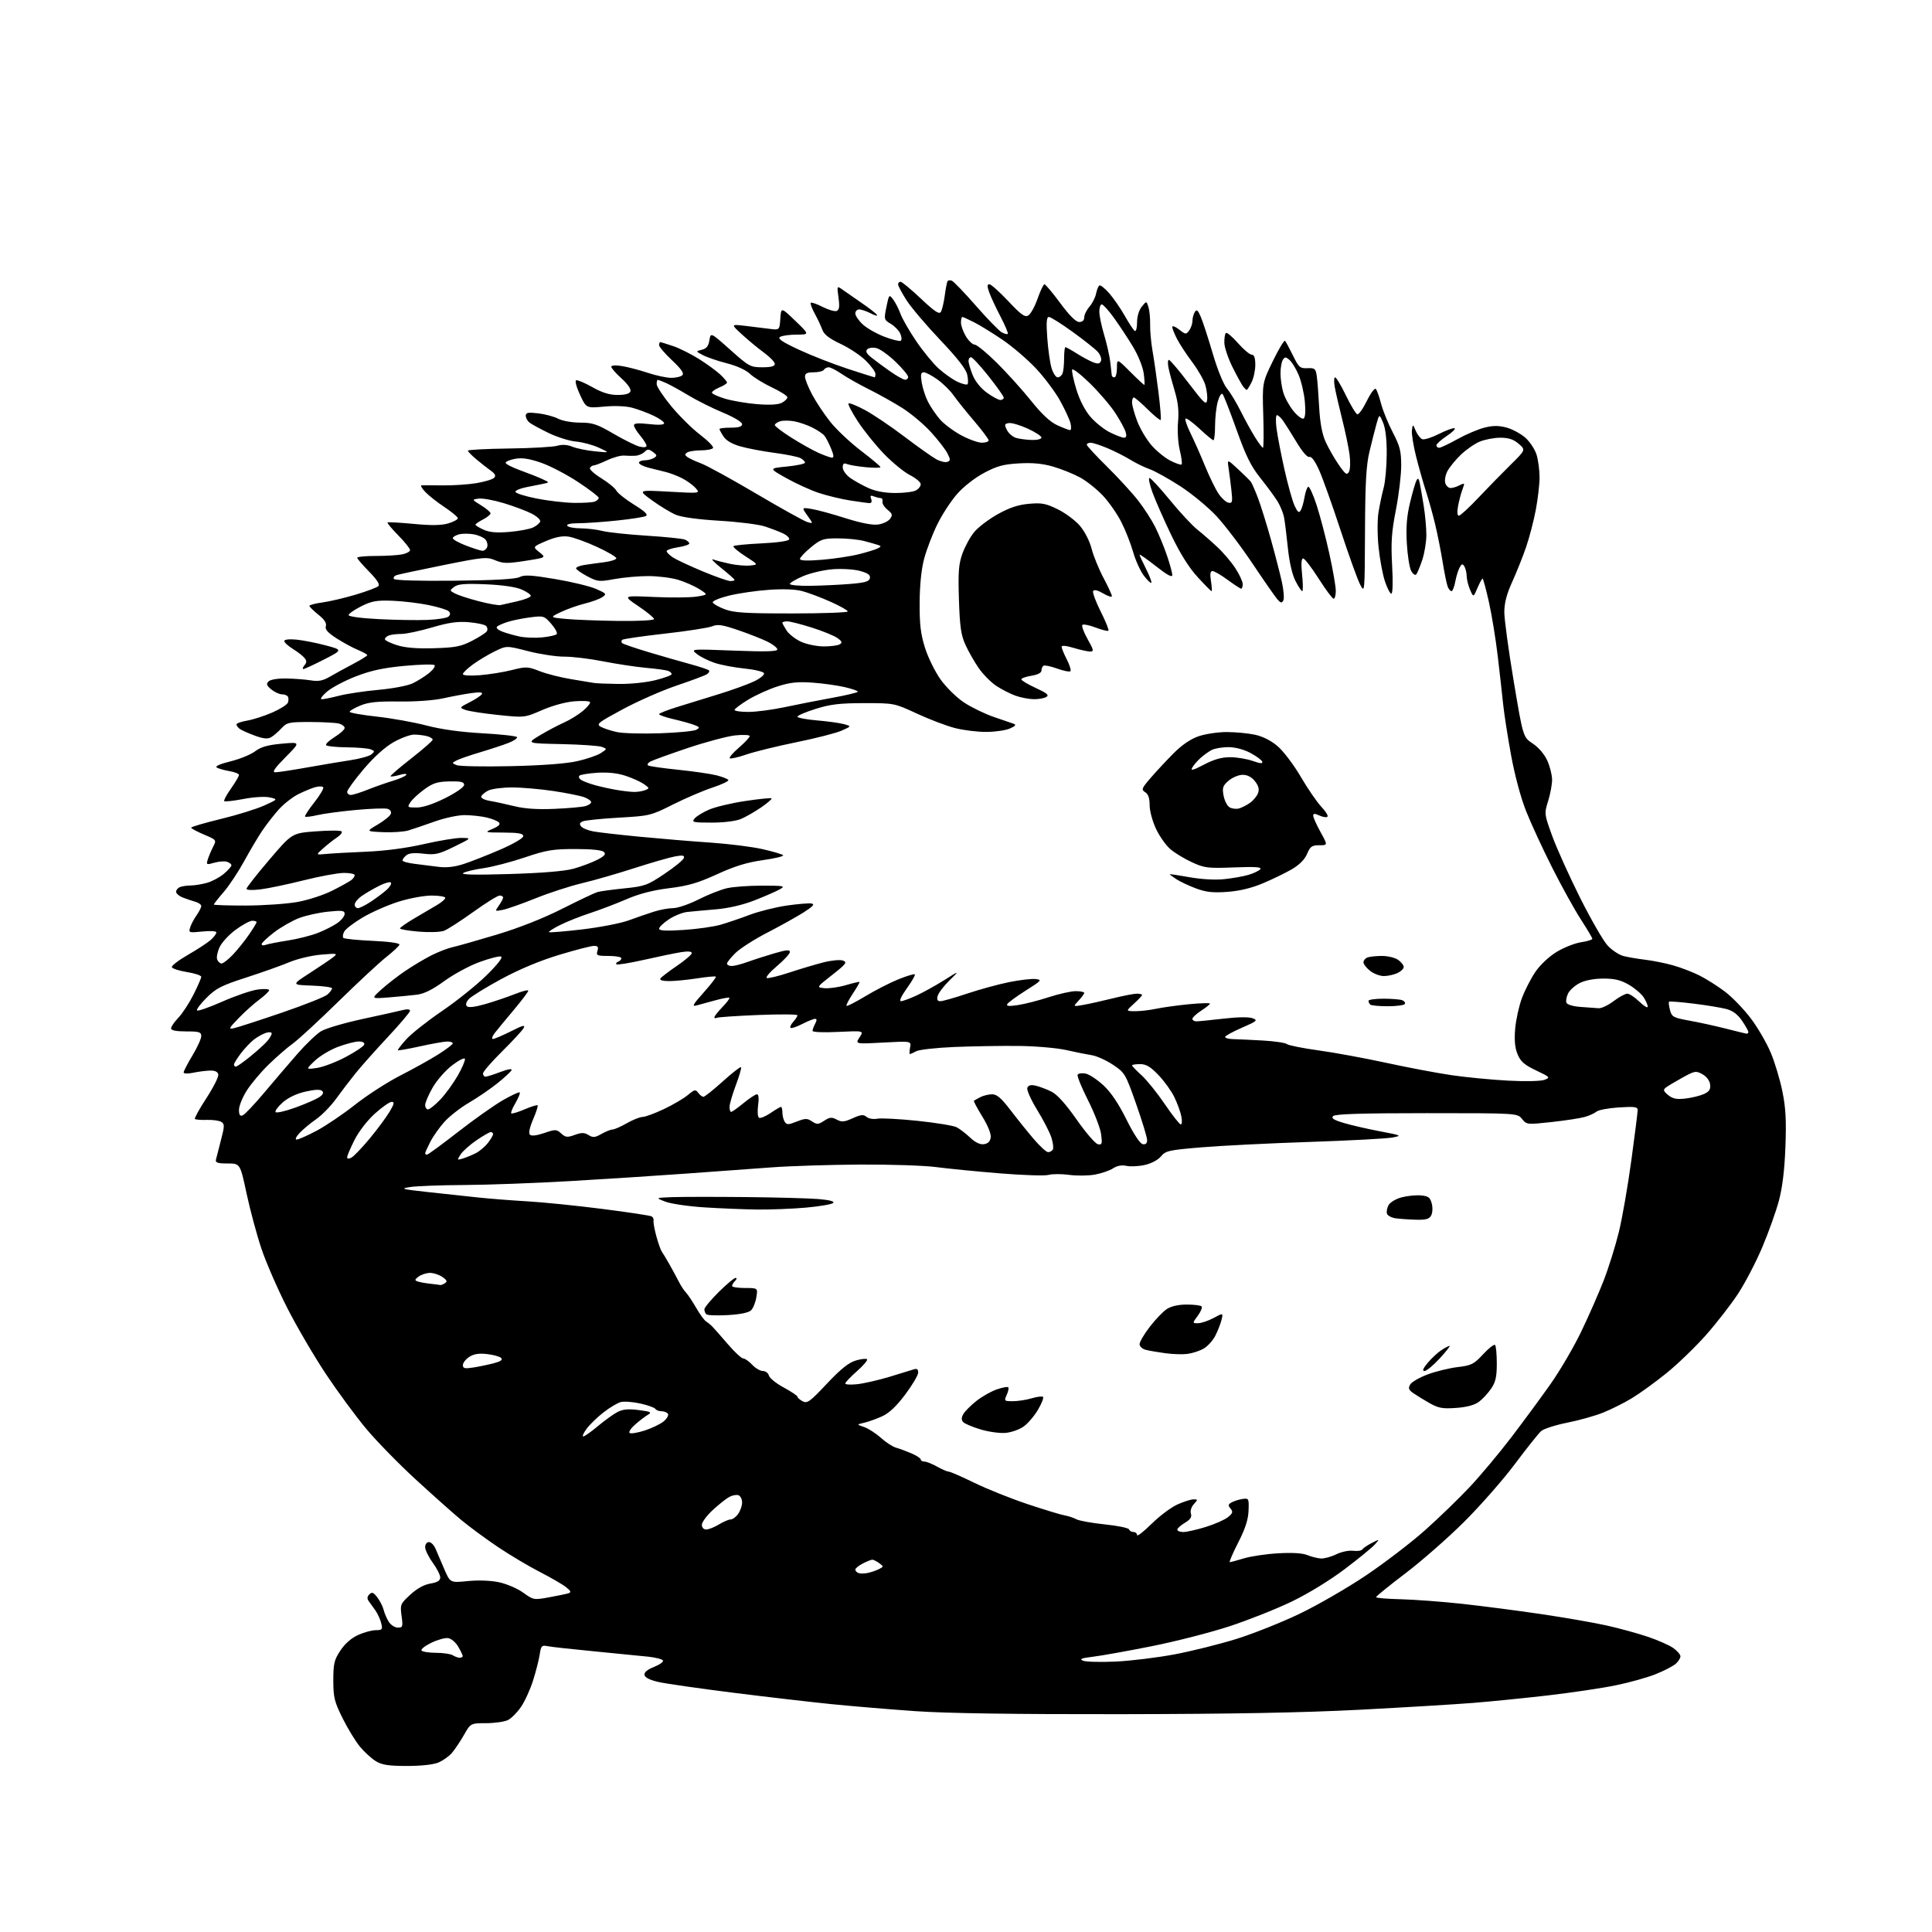<?xml version="1.0" encoding="UTF-8" standalone="no"?>
<svg 
  version="1.1" 
  xmlns="http://www.w3.org/2000/svg" 
  xmlns:xlink="http://www.w3.org/1999/xlink" 
  xmlns:svg="http://www.w3.org/2000/svg"
  xmlns:rdf="http://www.w3.org/1999/02/22-rdf-syntax-ns#"
  xmlns:cc="http://creativecommons.org/ns#"
  xmlns:dc="http://purl.org/dc/elements/1.1/"
  viewBox="0 0 768 768"
  width="768"
  height="768"
>
<style>svg {background-color: white; }</style>"
<path stroke="none" fill="black" fill-rule="evenodd" d="M161.78,702.00C154.47,701.99 151.85,701.59 149.42,700.11C147.73,699.08 144.89,696.50 143.12,694.37C141.35,692.24 138.24,687.15 136.20,683.05C132.91,676.42 132.50,674.76 132.50,667.98C132.50,661.29 132.85,659.83 135.32,656.10C137.09,653.42 139.68,651.14 142.32,649.94C144.62,648.90 147.79,648.03 149.36,648.02C151.97,648.00 152.16,647.76 151.54,645.25C151.17,643.74 150.11,641.42 149.18,640.11C148.26,638.80 147.06,637.12 146.52,636.39C145.86,635.49 145.96,634.64 146.83,633.78C147.87,632.74 148.46,632.97 150.00,635.00C151.05,636.38 152.18,638.62 152.52,640.00C152.86,641.38 153.79,643.51 154.59,644.75C155.39,645.99 157.00,647.00 158.16,647.00C160.10,647.00 160.22,646.62 159.63,642.35C159.02,637.86 159.14,637.56 163.09,633.92C165.73,631.48 168.56,629.91 171.09,629.49C173.91,629.01 175.00,628.33 175.00,627.06C175.00,626.09 173.65,623.44 172.00,621.16C170.35,618.88 169.00,616.11 169.00,615.01C169.00,613.88 169.66,613.00 170.52,613.00C171.36,613.00 172.55,614.24 173.18,615.75C173.80,617.26 175.37,620.91 176.65,623.85C178.98,629.20 178.98,629.20 185.89,628.51C190.06,628.09 195.00,628.27 198.33,628.96C201.38,629.60 205.70,631.45 207.97,633.10C212.03,636.03 212.20,636.06 218.30,634.95C221.71,634.33 225.17,633.61 225.99,633.35C227.15,632.98 226.93,632.43 224.99,630.90C223.62,629.81 218.91,627.09 214.53,624.84C210.15,622.60 202.66,618.13 197.89,614.93C193.12,611.72 186.56,606.89 183.32,604.19C180.07,601.49 171.97,594.27 165.31,588.16C158.65,582.05 149.82,573.02 145.69,568.10C141.56,563.18 134.34,553.38 129.64,546.33C124.94,539.27 118.00,527.42 114.21,519.98C110.42,512.54 105.81,501.97 103.96,496.48C102.11,490.99 99.45,481.10 98.03,474.50C95.47,462.50 95.47,462.50 90.48,462.50C86.57,462.50 85.57,462.18 85.84,461.00C86.02,460.18 86.92,456.67 87.83,453.21C89.29,447.65 89.31,446.81 87.99,445.98C87.17,445.46 84.59,445.10 82.25,445.18C79.91,445.26 77.76,445.09 77.48,444.81C77.20,444.53 79.25,440.81 82.04,436.54C84.82,432.27 86.96,428.04 86.78,427.14C86.56,426.04 85.47,425.52 83.47,425.57C81.84,425.62 78.81,426.00 76.75,426.44C74.56,426.89 73.00,426.84 73.00,426.30C73.00,425.80 74.58,422.77 76.50,419.57C78.42,416.37 80.00,412.91 80.00,411.88C80.00,410.25 79.20,410.00 74.00,410.00C69.99,410.00 68.00,409.60 68.00,408.80C68.00,408.14 69.31,406.22 70.91,404.55C72.52,402.87 75.22,398.74 76.91,395.38C78.61,392.01 80.00,388.82 80.00,388.29C80.00,387.76 77.45,386.91 74.32,386.41C71.20,385.91 68.50,385.03 68.31,384.46C68.13,383.90 71.02,381.68 74.74,379.55C78.46,377.41 82.51,374.76 83.75,373.66C84.99,372.56 86.00,371.22 86.00,370.69C86.00,370.11 83.75,369.95 80.45,370.29C75.10,370.84 74.93,370.79 75.59,368.68C75.96,367.48 77.10,365.31 78.13,363.85C79.16,362.39 80.00,360.73 80.00,360.16C80.00,359.60 78.99,358.85 77.75,358.50C76.51,358.15 74.26,357.39 72.75,356.81C71.24,356.23 70.00,355.19 70.00,354.49C70.00,353.79 70.71,352.94 71.58,352.61C72.45,352.27 74.36,352.00 75.83,351.99C77.30,351.99 80.17,351.52 82.22,350.96C84.26,350.39 87.30,348.78 88.97,347.37C90.64,345.97 92.00,344.44 92.00,343.98C92.00,343.51 91.20,342.88 90.23,342.57C89.25,342.26 86.98,342.43 85.18,342.95C82.09,343.83 81.94,343.76 82.58,341.69C82.95,340.49 83.90,338.23 84.68,336.69C86.12,333.88 86.12,333.88 81.06,331.74C78.28,330.56 76.00,329.34 76.00,329.01C76.00,328.68 81.29,327.13 87.75,325.56C94.21,324.00 101.97,321.59 105.00,320.22C110.50,317.72 110.50,317.72 107.22,316.98C105.33,316.55 100.94,316.82 96.79,317.61C92.86,318.36 89.41,318.74 89.14,318.47C88.86,318.19 90.07,315.94 91.82,313.46C93.57,310.97 95.00,308.54 95.00,308.06C95.00,307.57 93.30,306.89 91.23,306.54C89.16,306.19 86.88,305.54 86.17,305.11C85.37,304.61 87.38,303.70 91.60,302.66C95.29,301.75 99.70,299.95 101.40,298.66C103.71,296.91 106.41,296.14 112.00,295.63C119.50,294.94 119.50,294.94 113.53,300.97C109.13,305.41 108.06,307.00 109.44,307.00C110.47,307.00 116.08,306.15 121.91,305.11C127.73,304.07 135.56,302.76 139.30,302.19C143.04,301.63 146.80,300.58 147.65,299.88C149.03,298.73 149.00,298.52 147.35,297.87C146.33,297.47 142.04,297.11 137.81,297.07C133.58,297.03 129.89,296.64 129.62,296.20C129.35,295.76 130.90,294.30 133.06,292.96C135.23,291.62 137.00,290.01 137.00,289.38C137.00,288.75 135.99,287.96 134.75,287.63C133.51,287.30 128.38,287.02 123.35,287.01C114.84,287.00 114.05,287.17 111.85,289.54C110.56,290.94 108.69,292.54 107.70,293.10C106.39,293.85 104.61,293.65 101.20,292.39C98.61,291.44 95.94,290.23 95.25,289.71C94.56,289.18 94.00,288.40 94.00,287.97C94.00,287.53 95.90,286.85 98.22,286.46C100.55,286.07 105.02,284.63 108.16,283.27C111.30,281.91 114.12,280.13 114.44,279.31C114.75,278.49 114.75,277.41 114.44,276.91C114.13,276.41 113.06,276.00 112.05,276.00C111.05,276.00 109.16,275.13 107.86,274.07C105.98,272.53 105.75,271.89 106.74,270.88C107.47,270.14 110.32,269.66 113.74,269.71C116.91,269.76 121.30,270.09 123.50,270.45C126.56,270.95 128.32,270.62 131.00,269.06C132.93,267.93 137.09,265.66 140.25,263.99C143.41,262.33 146.00,260.73 146.00,260.43C146.00,260.14 144.31,259.20 142.25,258.34C140.19,257.49 136.36,255.41 133.74,253.72C130.25,251.47 129.12,250.18 129.53,248.90C129.91,247.71 128.96,246.26 126.54,244.33C124.59,242.77 123.00,241.20 123.00,240.84C123.00,240.48 125.36,239.86 128.25,239.47C131.14,239.07 137.08,237.67 141.46,236.36C145.84,235.05 149.87,233.53 150.42,232.98C151.08,232.32 149.83,230.38 146.71,227.21C144.12,224.58 142.00,222.11 142.00,221.72C142.00,221.32 145.32,221.00 149.37,221.00C153.43,221.00 158.16,220.72 159.87,220.37C161.59,220.03 163.00,219.26 163.00,218.66C163.00,218.06 160.89,215.43 158.31,212.81C155.73,210.19 153.82,207.88 154.06,207.68C154.30,207.48 158.97,207.74 164.44,208.26C171.51,208.93 175.48,208.87 178.19,208.06C180.29,207.43 182.00,206.51 182.00,206.01C182.00,205.51 179.62,203.53 176.72,201.60C173.82,199.68 170.36,196.95 169.05,195.55C167.73,194.15 167.07,192.97 167.58,192.93C168.08,192.89 171.88,192.90 176.00,192.95C180.12,193.00 186.17,192.60 189.43,192.05C192.69,191.50 195.84,190.55 196.43,189.94C197.20,189.14 196.85,188.36 195.18,187.16C193.90,186.25 191.31,184.22 189.43,182.65C187.54,181.08 186.00,179.50 186.00,179.15C186.00,178.79 193.32,178.40 202.25,178.29C211.19,178.17 219.85,177.68 221.50,177.20C223.48,176.63 225.52,176.75 227.50,177.57C229.15,178.25 233.20,179.08 236.50,179.41C242.50,180.01 242.50,180.01 238.07,177.97C235.63,176.85 231.54,175.75 228.98,175.53C226.42,175.32 221.51,173.78 218.06,172.11C214.61,170.44 211.16,168.55 210.39,167.91C209.63,167.28 209.00,166.07 209.00,165.24C209.00,164.01 209.93,163.83 213.95,164.31C216.67,164.63 220.24,165.59 221.90,166.45C223.58,167.32 227.40,168.00 230.61,168.00C235.56,168.00 237.34,168.59 243.91,172.43C248.09,174.87 252.74,177.17 254.25,177.54C255.91,177.95 257.00,177.81 257.00,177.19C257.00,176.62 255.88,174.82 254.50,173.18C253.12,171.55 252.00,169.69 252.00,169.06C252.00,168.24 253.74,168.10 258.00,168.58C261.85,169.02 264.00,168.89 264.00,168.24C264.00,167.68 262.07,166.31 259.72,165.21C257.36,164.10 253.58,162.69 251.30,162.08C248.83,161.42 244.34,161.23 240.11,161.63C233.04,162.28 233.04,162.28 230.54,156.89C229.15,153.89 228.48,151.35 229.03,151.16C229.58,150.98 232.49,152.21 235.50,153.91C239.39,156.11 242.28,157.00 245.52,157.00C248.54,157.00 250.25,156.52 250.61,155.57C250.94,154.71 249.53,152.66 247.08,150.45C244.84,148.43 243.00,146.33 243.00,145.80C243.00,145.21 244.69,145.10 247.25,145.52C249.59,145.90 254.20,147.10 257.50,148.20C260.80,149.30 265.01,150.20 266.85,150.20C268.69,150.20 270.68,149.72 271.26,149.14C272.00,148.40 270.79,146.65 267.16,143.24C264.32,140.58 262.00,137.86 262.00,137.20C262.00,136.54 262.21,136.00 262.47,136.00C262.72,136.00 265.01,136.71 267.56,137.57C270.10,138.43 274.73,140.74 277.84,142.70C280.95,144.66 284.74,147.41 286.25,148.82C287.76,150.22 289.00,151.69 289.00,152.07C289.00,152.45 287.65,153.32 286.00,154.00C284.35,154.68 283.00,155.62 283.00,156.08C283.00,156.54 285.36,157.63 288.25,158.50C291.14,159.36 296.90,160.34 301.07,160.67C306.02,161.06 309.38,160.87 310.82,160.10C312.02,159.46 313.00,158.48 313.00,157.92C313.00,157.37 310.24,155.61 306.86,154.01C303.49,152.42 299.54,149.98 298.10,148.59C296.54,147.10 292.84,145.41 288.99,144.43C285.42,143.52 281.15,142.07 279.50,141.20C276.50,139.64 276.50,139.64 279.00,139.03C280.85,138.58 281.63,137.59 282.00,135.26C282.50,132.10 282.50,132.10 290.29,139.05C297.71,145.67 298.31,146.00 303.04,146.00C306.50,146.00 308.00,145.60 308.00,144.67C308.00,143.94 306.09,141.94 303.75,140.23C301.41,138.52 297.48,135.27 295.00,133.00C290.50,128.88 290.50,128.88 296.00,129.50C299.02,129.84 303.39,130.38 305.69,130.69C309.88,131.26 309.88,131.26 310.19,126.68C310.50,122.10 310.50,122.10 316.16,127.55C321.82,133.00 321.82,133.00 316.66,133.02C313.82,133.02 310.85,133.44 310.07,133.94C309.01,134.61 310.97,135.94 317.57,139.01C322.48,141.30 331.20,144.71 336.93,146.59C342.67,148.46 347.51,150.00 347.68,150.00C347.86,150.00 348.00,149.37 348.00,148.60C348.00,147.83 346.31,145.51 344.25,143.44C342.19,141.37 337.65,138.34 334.18,136.71C329.68,134.60 327.58,132.99 326.91,131.12C326.39,129.68 325.03,126.78 323.88,124.68C322.74,122.59 322.02,120.64 322.30,120.36C322.58,120.09 324.69,120.82 327.00,122.00C329.31,123.18 331.82,123.90 332.58,123.61C333.63,123.20 333.81,121.91 333.32,118.30C332.66,113.53 332.66,113.53 335.08,115.26C336.41,116.21 339.86,118.61 342.75,120.59C345.64,122.57 348.28,124.64 348.61,125.18C348.95,125.72 347.84,125.45 346.16,124.58C344.48,123.71 342.40,123.00 341.55,123.00C340.70,123.00 340.00,123.72 340.00,124.60C340.00,125.48 341.32,127.43 342.93,128.93C344.54,130.44 348.40,132.64 351.52,133.84C354.64,135.03 357.58,135.76 358.06,135.47C358.53,135.17 358.45,133.89 357.88,132.63C357.30,131.37 355.59,129.60 354.08,128.71C351.40,127.12 351.36,126.96 352.37,121.99C353.39,117.00 353.45,116.94 355.05,119.06C355.95,120.25 357.25,122.82 357.96,124.75C358.66,126.69 361.46,131.57 364.19,135.59C366.92,139.62 370.94,144.52 373.12,146.49C375.30,148.46 378.64,150.81 380.53,151.72C382.43,152.62 384.25,153.08 384.58,152.75C384.92,152.42 384.87,150.69 384.48,148.91C384.00,146.72 380.54,142.28 373.74,135.13C368.22,129.32 362.20,122.22 360.35,119.34C358.51,116.45 357.00,113.62 357.00,113.05C357.00,112.47 357.44,112.00 357.98,112.00C358.52,112.00 362.15,115.01 366.05,118.69C371.50,123.83 373.35,125.06 374.01,123.99C374.48,123.22 375.17,120.32 375.55,117.55C375.92,114.77 376.42,112.18 376.65,111.79C376.88,111.41 377.65,111.31 378.36,111.58C379.07,111.86 383.39,116.35 387.97,121.58C392.54,126.81 397.16,131.55 398.23,132.12C399.30,132.69 400.37,132.96 400.62,132.72C400.86,132.47 399.54,129.35 397.68,125.77C395.82,122.20 393.80,117.86 393.20,116.14C392.37,113.77 392.39,113.00 393.29,113.00C393.95,113.00 397.33,116.02 400.80,119.71C406.01,125.24 407.42,126.23 408.81,125.37C409.74,124.80 411.39,121.78 412.48,118.66C413.57,115.55 414.79,113.00 415.19,113.00C415.59,113.00 418.42,116.37 421.47,120.50C425.14,125.47 427.69,128.00 429.01,128.00C430.28,128.00 431.00,127.33 431.00,126.15C431.00,125.14 431.93,123.23 433.07,121.92C434.21,120.60 435.40,118.27 435.70,116.74C436.01,115.21 436.60,113.74 437.03,113.48C437.45,113.22 439.21,114.61 440.93,116.57C442.65,118.54 445.44,122.58 447.13,125.57C448.81,128.56 450.60,131.25 451.10,131.56C451.59,131.87 452.00,130.34 452.00,128.17C452.00,125.80 452.75,123.30 453.87,121.91C455.74,119.60 455.74,119.60 456.52,122.05C456.95,123.40 457.25,126.53 457.20,129.00C457.14,131.47 457.57,136.20 458.15,139.50C458.74,142.80 459.80,150.22 460.52,156.00C461.24,161.78 461.63,166.70 461.39,166.94C461.15,167.18 458.81,165.27 456.19,162.69C453.57,160.11 451.11,158.00 450.72,158.00C450.32,158.00 450.00,158.88 450.00,159.96C450.00,161.04 450.90,164.34 452.01,167.29C453.11,170.24 455.64,174.55 457.62,176.86C459.60,179.18 463.01,181.98 465.20,183.10C467.40,184.22 469.43,184.91 469.71,184.62C469.99,184.34 469.67,181.78 468.98,178.94C468.28,176.02 467.98,171.13 468.29,167.73C468.68,163.43 468.31,159.93 467.01,155.59C466.00,152.24 464.87,148.04 464.51,146.25C464.14,144.46 464.21,143.03 464.67,143.06C465.13,143.09 468.65,147.25 472.50,152.31C478.61,160.33 479.54,161.19 479.85,159.04C480.04,157.69 479.71,154.98 479.12,153.01C478.53,151.04 476.20,146.97 473.94,143.96C471.68,140.96 468.97,136.83 467.92,134.79C466.86,132.75 466.00,130.58 466.00,129.97C466.00,129.36 467.22,129.82 468.72,130.99C471.28,133.01 471.50,133.03 472.72,131.37C473.42,130.41 474.01,128.69 474.02,127.56C474.02,126.43 474.45,124.83 474.97,124.02C475.71,122.84 476.22,123.29 477.41,126.14C478.24,128.12 480.36,134.64 482.11,140.62C483.94,146.85 486.33,152.74 487.71,154.40C489.04,155.99 491.49,160.04 493.17,163.40C494.84,166.75 497.40,171.41 498.86,173.75C500.31,176.08 501.74,178.00 502.04,178.00C502.33,178.00 502.39,172.19 502.17,165.10C501.77,152.20 501.77,152.20 505.98,143.53C508.30,138.77 510.47,135.14 510.81,135.48C511.14,135.81 512.56,138.43 513.96,141.29C516.28,146.05 516.78,146.49 519.72,146.36C522.61,146.23 523.00,146.54 523.42,149.36C523.68,151.08 524.11,156.64 524.38,161.70C524.70,167.84 525.53,172.41 526.86,175.42C527.96,177.90 530.30,182.03 532.07,184.60C534.80,188.57 535.42,189.01 536.22,187.57C536.75,186.63 536.86,183.56 536.47,180.69C536.09,177.83 534.75,171.45 533.50,166.50C532.25,161.55 530.93,155.81 530.57,153.75C530.21,151.69 530.28,150.00 530.73,150.00C531.18,150.00 533.11,153.23 535.02,157.18C536.93,161.13 538.97,164.52 539.54,164.70C540.11,164.88 541.82,162.48 543.34,159.37C544.87,156.26 546.47,154.12 546.91,154.61C547.35,155.10 548.29,157.75 549.01,160.50C549.73,163.25 551.82,168.38 553.66,171.90C556.49,177.33 557.00,179.33 557.00,185.10C557.00,188.84 556.05,196.76 554.89,202.70C553.16,211.53 552.89,215.56 553.39,224.75C553.76,231.41 553.63,236.00 553.08,236.00C552.58,236.00 551.43,233.79 550.53,231.08C549.63,228.38 548.49,222.29 548.00,217.55C547.50,212.62 547.49,206.64 547.98,203.60C548.46,200.66 549.38,196.30 550.03,193.90C550.67,191.51 551.22,185.49 551.24,180.52C551.27,174.65 550.76,170.28 549.79,168.00C548.29,164.50 548.29,164.50 547.18,168.50C546.57,170.70 545.31,175.65 544.39,179.50C543.08,184.98 542.69,191.85 542.61,211.20C542.50,235.91 542.50,235.91 540.63,232.27C539.60,230.27 536.10,220.52 532.84,210.61C529.59,200.70 525.77,190.01 524.36,186.87C522.74,183.26 521.32,181.33 520.51,181.64C519.73,181.93 517.72,179.63 515.43,175.81C513.34,172.34 510.92,168.50 510.06,167.28C509.20,166.06 508.10,165.05 507.62,165.03C507.14,165.01 507.05,167.36 507.43,170.25C507.80,173.14 509.21,180.45 510.56,186.50C511.91,192.55 513.72,199.05 514.58,200.94C515.78,203.57 516.35,204.05 517.02,202.96C517.51,202.18 518.19,199.85 518.54,197.78C518.89,195.70 519.55,193.78 520.00,193.50C520.46,193.22 521.97,196.48 523.36,200.74C524.75,205.01 527.04,213.73 528.44,220.12C529.85,226.51 531.00,233.15 531.00,234.87C531.00,236.59 530.61,238.00 530.14,238.00C529.66,238.00 526.98,234.40 524.18,230.00C521.38,225.60 518.61,222.00 518.02,222.00C517.30,222.00 517.16,224.13 517.61,228.50C517.98,232.07 518.00,235.00 517.66,235.00C517.32,235.00 516.10,233.16 514.95,230.90C513.64,228.33 512.51,223.38 511.93,217.65C511.42,212.62 510.73,207.15 510.40,205.50C510.06,203.85 508.93,201.09 507.88,199.36C506.83,197.64 503.79,193.49 501.12,190.15C497.27,185.34 495.29,181.33 491.53,170.79C488.92,163.48 486.43,157.11 485.98,156.63C485.53,156.15 484.68,157.50 484.09,159.63C483.49,161.76 483.01,166.09 483.01,169.25C483.00,172.41 482.71,175.00 482.35,175.00C482.00,175.00 479.49,172.93 476.79,170.40C474.08,167.87 471.60,166.07 471.27,166.40C470.94,166.73 471.84,169.36 473.26,172.25C474.69,175.14 477.28,180.98 479.01,185.23C480.75,189.47 483.16,194.42 484.37,196.22C485.58,198.02 487.36,199.64 488.33,199.83C489.89,200.13 490.02,199.56 489.50,194.83C489.17,191.90 488.66,187.93 488.37,186.00C487.85,182.50 487.85,182.50 492.15,186.50C494.52,188.70 496.80,190.95 497.22,191.50C497.64,192.05 498.92,194.94 500.05,197.93C501.18,200.92 503.50,208.34 505.20,214.43C506.90,220.52 508.87,228.17 509.59,231.44C510.30,234.70 510.55,237.98 510.13,238.73C509.53,239.81 509.07,239.72 507.81,238.29C506.95,237.30 502.50,230.91 497.92,224.07C493.35,217.24 486.88,208.72 483.55,205.15C480.22,201.58 473.73,196.22 469.12,193.24C464.51,190.26 459.05,187.22 456.98,186.49C454.92,185.77 451.49,184.09 449.36,182.78C447.24,181.46 443.17,179.40 440.31,178.19C437.46,176.99 434.43,176.00 433.56,176.00C432.70,176.00 432.00,176.35 432.00,176.77C432.00,177.20 435.64,181.14 440.09,185.52C444.53,189.91 450.09,195.97 452.45,199.00C454.80,202.03 457.85,206.75 459.22,209.50C460.60,212.25 462.69,217.31 463.86,220.75C465.04,224.19 466.00,227.72 466.00,228.60C466.00,229.68 463.96,228.58 459.50,225.07C455.92,222.26 453.00,220.21 453.00,220.52C453.00,220.82 454.16,223.35 455.57,226.13C456.98,228.92 457.92,231.41 457.67,231.67C457.41,231.92 456.07,230.64 454.69,228.82C453.31,226.99 451.40,222.80 450.46,219.50C449.52,216.20 447.42,210.86 445.79,207.62C444.17,204.39 440.86,199.63 438.45,197.05C436.03,194.46 431.90,191.18 429.27,189.76C426.65,188.34 421.84,186.41 418.58,185.47C414.44,184.27 410.40,183.89 405.06,184.20C398.85,184.56 396.28,185.26 391.14,188.01C387.47,189.96 382.99,193.47 380.43,196.41C378.00,199.18 374.47,204.61 372.58,208.47C370.68,212.34 368.35,218.43 367.39,222.00C366.26,226.20 365.62,232.40 365.57,239.50C365.52,248.21 365.96,251.96 367.71,257.54C368.93,261.41 371.73,267.09 373.94,270.17C376.14,273.25 380.32,277.34 383.22,279.25C386.12,281.17 391.43,283.75 395.00,284.98C398.57,286.21 402.18,287.45 403.00,287.73C404.05,288.09 403.61,288.64 401.50,289.57C399.85,290.31 395.64,290.93 392.14,290.95C388.65,290.98 383.02,290.29 379.64,289.42C376.26,288.56 369.45,285.97 364.50,283.67C355.51,279.51 355.48,279.50 343.50,279.51C333.83,279.51 330.09,279.96 324.25,281.79C320.26,283.04 317.00,284.43 317.00,284.89C317.00,285.34 320.49,286.01 324.75,286.37C329.01,286.73 333.85,287.40 335.50,287.86C338.50,288.70 338.50,288.70 334.50,290.46C332.30,291.43 324.20,293.50 316.50,295.06C308.80,296.63 299.84,298.83 296.59,299.96C293.33,301.08 290.41,301.74 290.09,301.42C289.77,301.10 291.42,299.18 293.77,297.17C296.11,295.15 298.02,293.10 298.02,292.61C298.01,292.12 295.41,291.99 292.25,292.33C289.09,292.67 280.58,294.94 273.34,297.37C266.10,299.81 259.41,302.23 258.46,302.76C257.52,303.29 257.16,303.98 257.67,304.29C258.18,304.61 263.52,305.37 269.55,305.99C275.57,306.61 282.42,307.60 284.78,308.19C287.13,308.79 289.27,309.62 289.53,310.05C289.80,310.48 286.97,311.83 283.26,313.06C279.54,314.28 272.45,317.32 267.50,319.81C258.70,324.23 258.23,324.34 246.00,325.03C239.12,325.42 232.70,326.08 231.72,326.49C230.42,327.04 230.23,327.57 231.01,328.51C231.59,329.22 233.74,330.11 235.79,330.49C237.83,330.88 246.25,331.84 254.50,332.63C262.75,333.42 275.35,334.47 282.50,334.95C289.65,335.44 298.88,336.60 303.00,337.52C307.12,338.45 310.86,339.55 311.29,339.95C311.73,340.35 308.16,341.23 303.37,341.90C296.98,342.80 292.10,344.29 285.08,347.51C277.48,350.99 273.54,352.14 266.00,353.07C259.52,353.87 254.11,355.27 249.00,357.47C244.88,359.25 238.35,361.73 234.50,362.99C230.65,364.25 225.32,366.37 222.65,367.71C219.98,369.04 217.98,370.32 218.21,370.54C218.43,370.77 224.36,370.28 231.39,369.46C238.41,368.63 246.71,367.03 249.83,365.89C252.95,364.75 257.48,363.18 259.91,362.41C262.33,361.63 265.79,361.00 267.58,361.00C269.37,361.00 273.91,359.45 277.67,357.55C281.43,355.65 286.52,353.63 289.00,353.07C291.48,352.51 297.77,352.05 303.00,352.06C311.76,352.07 312.31,352.18 310.00,353.51C308.62,354.30 304.12,356.27 300.00,357.88C295.21,359.75 289.61,361.05 284.50,361.48C280.10,361.86 274.99,362.32 273.14,362.52C271.30,362.72 268.03,364.04 265.89,365.45C263.75,366.87 262.00,368.54 262.00,369.17C262.00,369.98 264.76,370.12 271.75,369.67C277.11,369.32 283.75,368.38 286.50,367.58C289.25,366.78 294.46,365.01 298.07,363.64C301.69,362.28 308.27,360.63 312.70,359.98C317.13,359.34 321.58,358.97 322.59,359.16C323.97,359.43 323.18,360.31 319.47,362.68C316.73,364.42 310.30,368.01 305.16,370.66C300.02,373.30 294.29,376.96 292.41,378.78C290.53,380.61 289.00,382.52 289.00,383.05C289.00,383.57 289.84,384.00 290.87,384.00C291.91,384.00 294.72,383.28 297.12,382.41C299.53,381.53 304.31,379.99 307.75,378.98C312.52,377.58 314.00,377.44 314.00,378.41C314.00,379.11 311.68,381.65 308.84,384.04C306.00,386.43 304.20,388.57 304.84,388.78C305.47,388.99 309.48,388.02 313.75,386.61C318.01,385.20 324.10,383.39 327.29,382.57C330.50,381.75 333.97,381.42 335.09,381.84C336.88,382.50 336.37,383.17 330.81,387.54C324.50,392.50 324.50,392.50 327.78,392.82C329.59,392.99 333.40,392.45 336.25,391.61C339.10,390.78 341.54,390.20 341.67,390.34C341.81,390.48 340.61,392.57 339.00,395.00C337.39,397.43 336.27,399.60 336.51,399.84C336.74,400.08 340.10,398.35 343.98,396.02C347.85,393.68 353.75,390.66 357.10,389.30C360.44,387.95 363.40,387.06 363.66,387.33C363.92,387.59 362.49,390.10 360.47,392.90C358.25,396.01 357.34,398.00 358.16,397.99C358.90,397.98 361.75,396.93 364.50,395.65C367.25,394.36 372.20,391.61 375.50,389.53C381.50,385.74 381.50,385.74 377.39,389.77C375.13,391.99 373.04,394.74 372.74,395.90C372.34,397.41 372.65,398.00 373.84,397.99C374.75,397.98 379.52,396.63 384.42,394.98C389.33,393.34 396.83,391.28 401.09,390.42C405.35,389.56 410.11,389.00 411.67,389.18C414.32,389.48 414.08,389.77 407.83,393.71C404.16,396.03 400.84,398.46 400.44,399.10C399.90,399.97 400.98,400.08 404.61,399.54C407.30,399.14 412.82,397.73 416.88,396.40C420.94,395.08 425.77,394.00 427.63,394.00C429.48,394.00 431.00,394.31 431.00,394.69C431.00,395.06 429.99,396.45 428.75,397.77C426.50,400.18 426.50,400.18 430.50,399.49C432.70,399.11 437.95,397.94 442.17,396.90C446.38,395.85 450.77,395.00 451.92,395.00C453.06,395.00 454.00,395.23 454.00,395.51C454.00,395.80 452.54,397.36 450.75,398.98C447.50,401.94 447.50,401.94 451.20,401.97C453.24,401.99 457.06,401.54 459.70,400.98C462.34,400.43 468.21,399.62 472.75,399.18C477.29,398.75 480.99,398.65 480.99,398.95C480.98,399.25 479.41,400.52 477.49,401.76C475.57,403.00 474.00,404.46 474.00,405.01C474.00,405.55 474.71,406.00 475.58,406.00C476.45,406.00 481.29,405.52 486.33,404.93C491.91,404.28 496.44,404.21 497.90,404.76C500.10,405.58 499.75,405.89 493.65,408.55C489.99,410.14 487.00,411.79 487.00,412.22C487.00,412.65 488.46,413.03 490.25,413.07C492.04,413.11 497.31,413.36 501.96,413.62C506.61,413.89 510.92,414.52 511.54,415.03C512.15,415.54 517.80,416.67 524.08,417.54C530.36,418.40 542.48,420.63 551.00,422.48C559.52,424.34 571.23,426.55 577.00,427.40C582.77,428.24 592.90,429.22 599.50,429.57C606.44,429.93 612.55,429.80 613.99,429.24C616.36,428.32 616.21,428.16 610.63,425.52C606.00,423.33 604.48,422.01 603.28,419.13C602.20,416.56 601.92,413.60 602.30,409.00C602.60,405.42 603.81,399.92 604.99,396.76C606.17,393.60 608.60,388.88 610.39,386.26C612.29,383.49 615.82,380.19 618.85,378.36C621.70,376.63 626.06,374.92 628.52,374.55C630.98,374.18 632.99,373.57 632.98,373.19C632.97,372.81 630.92,369.35 628.42,365.50C625.93,361.65 620.82,352.43 617.07,345.00C613.31,337.57 608.64,327.45 606.67,322.50C604.51,317.06 602.13,308.16 600.64,300.00C599.29,292.57 597.89,283.57 597.53,280.00C597.16,276.43 596.21,267.88 595.40,261.00C594.59,254.12 593.00,244.34 591.85,239.25C590.71,234.16 589.58,230.00 589.34,230.00C589.10,230.00 588.18,231.69 587.30,233.75C585.71,237.50 585.71,237.50 584.40,234.50C583.68,232.85 583.06,230.38 583.03,229.00C583.00,227.62 582.57,225.88 582.09,225.11C581.38,223.99 581.02,224.09 580.20,225.63C579.64,226.68 578.86,229.22 578.48,231.27C578.09,233.32 577.43,235.00 577.00,235.00C576.57,235.00 575.89,234.21 575.50,233.25C575.11,232.29 574.20,227.90 573.49,223.50C572.78,219.10 571.44,212.35 570.52,208.50C569.60,204.65 567.97,198.80 566.90,195.50C565.83,192.20 564.04,185.90 562.93,181.51C561.82,177.11 561.07,172.39 561.26,171.01C561.61,168.50 561.61,168.50 562.79,171.28C563.44,172.80 564.61,174.30 565.38,174.59C566.16,174.89 569.13,173.95 571.98,172.51C574.83,171.07 577.63,170.04 578.20,170.23C578.77,170.42 577.38,171.80 575.12,173.30C572.85,174.80 571.00,176.47 571.00,177.01C571.00,177.56 571.49,178.00 572.09,178.00C572.69,178.00 575.95,176.46 579.34,174.57C582.73,172.68 587.57,170.62 590.10,169.99C593.51,169.13 595.76,169.13 598.86,169.96C601.15,170.58 604.52,172.39 606.34,173.99C608.16,175.59 610.18,178.67 610.83,180.82C611.47,182.97 612.00,186.99 612.00,189.76C612.00,192.52 611.32,198.37 610.49,202.75C609.66,207.13 607.91,213.82 606.60,217.61C605.29,221.40 602.82,227.58 601.11,231.34C598.92,236.15 598.00,239.72 597.99,243.34C597.99,246.18 599.66,258.52 601.72,270.77C605.45,293.03 605.45,293.03 609.30,295.58C611.60,297.10 613.93,299.83 615.06,302.32C616.10,304.62 616.97,308.04 616.98,309.91C616.99,311.79 616.29,315.61 615.41,318.41C613.84,323.46 613.85,323.57 617.05,332.36C618.82,337.24 623.80,348.26 628.10,356.86C632.41,365.46 637.33,374.01 639.04,375.85C640.75,377.70 643.58,379.57 645.33,380.03C647.07,380.48 650.98,381.15 654.00,381.51C657.02,381.88 661.98,382.87 665.00,383.72C668.02,384.56 672.75,386.37 675.50,387.74C678.25,389.11 682.87,392.04 685.78,394.25C688.68,396.47 693.29,401.26 696.02,404.89C698.76,408.53 702.31,414.65 703.92,418.50C705.53,422.35 707.61,429.28 708.54,433.91C709.86,440.39 710.13,445.44 709.73,455.91C709.39,465.07 708.54,472.04 707.14,477.30C705.99,481.59 703.02,489.92 700.53,495.80C698.04,501.69 693.72,509.98 690.93,514.24C688.14,518.50 682.40,525.89 678.18,530.67C673.95,535.45 666.83,542.32 662.35,545.93C657.87,549.54 651.70,554.01 648.63,555.85C645.57,557.70 640.46,560.25 637.28,561.53C634.10,562.81 627.67,564.62 623.00,565.54C618.33,566.47 613.66,567.97 612.64,568.87C611.62,569.76 606.91,575.67 602.17,582.00C597.43,588.33 588.30,598.72 581.87,605.10C575.44,611.48 564.97,620.66 558.59,625.49C552.22,630.33 547.00,634.56 547.01,634.89C547.01,635.23 551.39,635.60 556.75,635.72C562.10,635.85 573.01,636.66 580.99,637.52C588.97,638.39 603.15,640.23 612.50,641.61C621.85,642.99 633.55,645.02 638.49,646.12C643.43,647.21 650.82,649.23 654.90,650.60C658.98,651.97 663.60,654.00 665.16,655.12C666.72,656.23 668.00,657.71 668.00,658.41C668.00,659.12 667.18,660.44 666.17,661.35C665.16,662.26 661.62,664.11 658.30,665.45C654.98,666.80 647.75,668.83 642.23,669.95C636.72,671.08 624.62,672.87 615.35,673.95C606.08,675.02 592.65,676.37 585.50,676.94C578.35,677.51 558.10,678.73 540.50,679.65C518.06,680.82 489.67,681.34 445.50,681.41C403.54,681.47 376.32,681.07 364.00,680.22C353.82,679.51 338.75,678.25 330.50,677.42C322.25,676.58 304.70,674.55 291.50,672.89C278.30,671.23 265.03,669.33 262.01,668.67C258.43,667.88 256.41,666.90 256.21,665.86C256.00,664.78 257.26,663.72 260.00,662.62C262.26,661.71 263.85,660.56 263.54,660.06C263.22,659.55 260.61,658.88 257.73,658.56C254.86,658.25 245.30,657.30 236.50,656.46C227.70,655.62 219.29,654.69 217.81,654.40C215.33,653.91 215.07,654.17 214.54,657.68C214.23,659.78 213.04,664.42 211.91,668.00C210.78,671.58 208.63,676.30 207.13,678.49C205.64,680.69 203.31,683.04 201.96,683.73C200.61,684.41 196.71,684.98 193.29,684.99C187.08,685.00 187.08,685.00 184.38,689.75C182.89,692.36 180.73,695.57 179.58,696.88C178.44,698.19 176.05,699.87 174.28,700.63C172.33,701.46 167.42,702.00 161.78,702.00zM443.50,660.50C449.55,660.22 460.12,658.92 467.00,657.62C473.88,656.31 484.90,653.56 491.50,651.50C498.10,649.45 509.35,644.97 516.50,641.55C523.65,638.13 535.58,631.25 543.00,626.26C550.42,621.27 561.00,613.17 566.50,608.27C572.00,603.36 580.00,595.62 584.27,591.07C588.54,586.52 595.97,577.64 600.77,571.35C605.57,565.06 612.58,555.54 616.34,550.21C620.10,544.87 625.57,535.55 628.48,529.50C631.40,523.45 635.43,514.30 637.43,509.17C639.43,504.03 642.18,495.26 643.54,489.67C644.90,484.07 647.13,471.24 648.50,461.13C649.88,451.03 651.00,442.09 651.00,441.25C651.00,439.99 649.75,439.82 643.54,440.22C639.43,440.48 635.42,441.23 634.63,441.89C633.84,442.55 631.75,443.50 629.99,444.00C628.22,444.51 622.31,445.42 616.84,446.02C607.05,447.09 606.88,447.08 605.04,444.81C603.18,442.50 603.18,442.50 567.14,442.50C541.38,442.50 530.77,442.83 529.95,443.65C529.09,444.51 530.13,445.19 534.15,446.39C537.09,447.27 543.55,448.76 548.50,449.70C557.25,451.36 557.39,451.43 553.50,452.18C551.30,452.61 536.45,453.40 520.50,453.94C504.55,454.47 485.20,455.44 477.50,456.09C464.63,457.17 463.34,457.46 461.50,459.68C460.34,461.09 457.65,462.52 455.08,463.09C452.65,463.64 449.37,463.80 447.79,463.45C445.92,463.04 444.06,463.38 442.45,464.44C441.10,465.33 437.85,466.44 435.24,466.92C432.63,467.39 428.02,467.44 425.00,467.03C421.98,466.62 418.31,466.63 416.86,467.04C415.41,467.46 406.63,467.18 397.36,466.42C388.09,465.67 376.68,464.54 372.00,463.92C367.32,463.31 353.76,462.86 341.85,462.93C329.94,463.00 314.19,463.50 306.85,464.04C299.51,464.58 284.05,465.71 272.50,466.54C260.95,467.38 240.25,468.71 226.50,469.51C212.75,470.31 193.85,471.01 184.50,471.06C175.15,471.11 165.47,471.47 163.00,471.87C158.93,472.52 159.60,472.71 170.00,473.85C176.32,474.54 185.32,475.52 190.00,476.01C194.68,476.51 203.45,477.19 209.50,477.54C215.55,477.88 228.96,479.23 239.29,480.55C249.63,481.86 258.53,483.21 259.07,483.54C259.61,483.88 259.94,484.68 259.80,485.33C259.67,485.97 260.18,488.75 260.93,491.50C261.69,494.25 262.64,496.95 263.05,497.50C263.45,498.05 264.81,500.30 266.06,502.50C267.31,504.70 269.01,507.85 269.85,509.50C270.69,511.15 271.97,513.09 272.69,513.82C273.41,514.55 275.21,517.25 276.70,519.82C278.18,522.39 279.96,524.85 280.65,525.27C281.34,525.70 282.49,526.64 283.20,527.37C283.92,528.10 286.68,531.24 289.35,534.35C292.02,537.46 294.75,540.00 295.43,540.00C296.10,540.00 297.71,541.12 299.00,542.50C300.29,543.88 302.21,545.00 303.27,545.00C304.32,545.00 305.40,545.82 305.66,546.82C305.93,547.83 308.58,549.96 311.57,551.57C314.55,553.18 316.99,554.82 317.00,555.21C317.00,555.61 317.92,556.42 319.05,557.03C320.88,558.00 321.95,557.23 328.68,550.06C334.13,544.27 337.35,541.68 340.14,540.84C342.27,540.20 344.30,539.97 344.66,540.33C345.02,540.68 343.21,542.82 340.65,545.07C338.09,547.33 336.00,549.53 336.00,549.96C336.00,550.40 338.14,550.52 340.75,550.24C343.36,549.96 349.10,548.65 353.50,547.33C357.90,546.00 362.29,544.66 363.25,544.34C364.50,543.93 365.00,544.30 364.99,545.63C364.99,546.66 362.67,550.57 359.85,554.33C356.32,559.03 353.44,561.74 350.61,563.03C348.35,564.05 345.15,565.19 343.50,565.57C340.50,566.25 340.50,566.25 343.50,567.27C345.15,567.83 348.14,569.75 350.14,571.54C352.14,573.33 354.84,575.09 356.14,575.46C357.44,575.82 360.19,576.83 362.25,577.71C364.31,578.59 366.00,579.69 366.00,580.15C366.00,580.62 366.66,581.00 367.47,581.00C368.28,581.00 370.54,581.90 372.50,583.00C374.46,584.10 376.55,585.00 377.14,585.00C377.73,585.00 382.33,587.01 387.36,589.46C392.39,591.92 401.90,595.72 408.50,597.92C415.10,600.12 421.70,602.13 423.16,602.38C424.63,602.63 426.74,603.32 427.85,603.92C428.96,604.52 434.06,605.44 439.18,605.97C444.29,606.49 448.63,607.39 448.82,607.96C449.01,608.53 449.80,609.00 450.58,609.00C451.36,609.00 452.00,609.55 452.00,610.22C452.00,610.89 454.59,608.89 457.75,605.77C460.91,602.65 465.52,599.19 468.00,598.07C470.48,596.96 473.36,596.03 474.40,596.02C476.22,596.00 476.23,596.09 474.56,597.93C473.55,599.05 473.07,600.64 473.41,601.71C473.84,603.06 473.17,604.06 471.00,605.34C469.35,606.32 468.00,607.54 468.00,608.06C468.00,608.58 469.08,609.00 470.39,609.00C471.71,609.00 475.72,608.10 479.30,606.99C482.87,605.89 486.84,604.14 488.12,603.10C490.06,601.54 490.23,600.98 489.15,599.68C488.09,598.40 488.18,597.98 489.69,597.17C490.68,596.64 492.62,596.05 494.00,595.85C496.40,595.51 496.49,595.70 496.32,600.50C496.18,604.10 495.03,607.67 492.17,613.25C490.00,617.51 488.50,621.00 488.86,620.99C489.21,620.98 491.74,620.30 494.48,619.47C497.22,618.64 503.36,617.73 508.11,617.46C513.66,617.14 517.79,617.39 519.63,618.15C521.21,618.81 523.62,619.42 525.00,619.52C526.38,619.61 529.14,618.87 531.14,617.88C533.18,616.87 536.15,616.24 537.88,616.46C539.58,616.67 541.23,616.43 541.55,615.92C541.87,615.41 543.56,614.25 545.31,613.36C548.50,611.73 548.50,611.73 546.50,613.98C545.40,615.22 540.00,619.63 534.50,623.78C528.66,628.20 519.92,633.55 513.47,636.65C507.40,639.58 496.32,643.98 488.85,646.44C481.37,648.90 467.44,652.47 457.88,654.38C448.32,656.29 437.80,658.18 434.50,658.57C429.89,659.13 428.96,659.49 430.50,660.15C431.60,660.62 437.45,660.78 443.50,660.50zM182.75,658.98C183.44,658.99 183.97,658.66 183.93,658.25C183.89,657.84 183.07,656.15 182.10,654.50C181.14,652.85 179.36,651.35 178.14,651.18C176.93,651.00 173.92,651.83 171.47,653.02C169.01,654.21 167.25,655.59 167.56,656.09C167.87,656.59 170.45,657.01 173.31,657.02C176.16,657.02 179.18,657.47 180.00,658.00C180.82,658.53 182.06,658.98 182.75,658.98zM345.00,625.26C346.38,624.96 348.37,624.28 349.43,623.73C351.31,622.76 351.31,622.70 349.49,621.37C348.46,620.62 347.23,620.00 346.76,620.00C346.29,620.00 344.57,620.69 342.95,621.53C341.33,622.36 340.00,623.45 340.00,623.94C340.00,624.43 340.56,625.05 341.25,625.31C341.94,625.58 343.62,625.55 345.00,625.26zM280.75,608.00C281.71,607.99 283.97,607.09 285.77,606.00C287.57,604.90 289.69,604.00 290.47,604.00C291.25,604.00 292.59,603.00 293.44,601.78C294.30,600.56 295.00,598.52 295.00,597.25C295.00,595.98 294.36,594.69 293.58,594.39C292.80,594.09 291.16,594.38 289.93,595.04C288.71,595.69 285.75,598.03 283.36,600.24C280.96,602.45 279.00,605.10 279.00,606.13C279.00,607.25 279.71,608.00 280.75,608.00zM231.86,571.00C232.37,571.00 234.97,569.17 237.64,566.93C240.31,564.70 243.80,562.18 245.39,561.34C247.56,560.19 249.67,559.98 253.89,560.52C258.68,561.13 259.22,561.40 257.59,562.37C256.53,562.99 254.28,564.70 252.59,566.17C250.89,567.63 249.84,569.18 250.26,569.60C250.68,570.01 253.38,569.59 256.26,568.66C259.14,567.73 262.55,566.08 263.83,565.01C265.11,563.93 265.87,562.59 265.52,562.03C265.17,561.46 264.04,561.00 263.00,561.00C261.96,561.00 260.86,560.58 260.54,560.07C260.23,559.56 257.55,558.59 254.59,557.93C251.63,557.27 248.13,557.00 246.81,557.33C245.49,557.66 242.39,559.51 239.92,561.44C237.44,563.36 234.41,566.30 233.18,567.97C231.95,569.64 231.35,571.00 231.86,571.00zM399.66,569.60C397.37,569.79 392.93,569.17 389.80,568.22C386.66,567.27 383.58,565.99 382.96,565.36C382.13,564.53 382.11,563.66 382.89,562.20C383.48,561.10 385.81,558.74 388.06,556.96C390.31,555.17 393.97,553.09 396.20,552.32C398.43,551.55 400.50,551.16 400.79,551.46C401.08,551.75 400.81,553.12 400.18,554.50C399.08,556.92 399.16,557.00 402.66,557.00C404.64,557.00 408.01,556.48 410.14,555.84C412.27,555.20 414.29,554.96 414.63,555.29C414.97,555.63 414.06,557.93 412.62,560.39C411.17,562.85 408.60,565.86 406.90,567.07C405.21,568.28 401.95,569.42 399.66,569.60zM578.87,559.67C573.52,560.06 571.84,559.77 568.37,557.82C566.10,556.54 563.18,554.75 561.87,553.84C559.93,552.49 559.70,551.85 560.60,550.34C561.20,549.33 564.35,547.52 567.60,546.32C570.84,545.12 576.20,543.82 579.50,543.43C584.91,542.79 585.90,542.29 589.56,538.34C591.79,535.93 593.93,534.27 594.31,534.64C594.69,535.02 595.00,538.34 595.00,542.02C595.00,547.31 594.53,549.40 592.75,552.01C591.51,553.83 589.32,556.19 587.87,557.26C586.15,558.54 583.03,559.37 578.87,559.67zM566.26,545.00C565.27,545.00 565.67,543.99 567.54,541.75C569.04,539.96 571.44,537.72 572.88,536.76C574.32,535.80 575.82,535.01 576.21,535.01C576.60,535.00 574.84,537.25 572.31,540.00C569.77,542.75 567.05,545.00 566.26,545.00zM188.25,543.59C190.59,543.22 194.24,542.45 196.38,541.89C199.06,541.17 199.93,540.53 199.21,539.81C198.64,539.24 196.12,538.54 193.61,538.26C190.35,537.89 188.32,538.22 186.52,539.40C185.13,540.30 184.00,541.77 184.00,542.65C184.00,543.98 184.74,544.14 188.25,543.59zM472.00,538.20C470.07,538.45 466.14,538.32 463.26,537.93C460.37,537.54 456.88,536.94 455.51,536.59C454.11,536.24 453.00,535.24 453.00,534.32C453.00,533.42 454.83,530.31 457.07,527.41C459.30,524.51 462.34,521.34 463.82,520.37C465.51,519.25 468.41,518.59 471.70,518.58C474.56,518.58 477.23,518.90 477.63,519.30C478.03,519.70 477.36,521.37 476.15,523.01C473.94,526.00 473.94,526.00 476.23,526.00C477.50,526.00 480.27,525.07 482.39,523.93C486.25,521.86 486.25,521.86 485.57,524.68C485.19,526.23 484.08,529.08 483.09,531.00C482.11,532.92 480.00,535.23 478.40,536.13C476.81,537.03 473.93,537.96 472.00,538.20zM289.30,522.77C285.01,523.01 281.16,522.86 280.75,522.44C280.34,522.01 280.00,521.13 280.00,520.46C280.00,519.80 282.55,516.73 285.67,513.63C288.80,510.53 291.81,508.00 292.37,508.00C292.98,508.00 292.91,508.49 292.20,509.20C291.54,509.86 291.00,510.76 291.00,511.20C291.00,511.64 293.31,512.00 296.13,512.00C301.26,512.00 301.26,512.00 300.66,515.68C300.34,517.71 299.40,520.03 298.59,520.84C297.62,521.80 294.36,522.48 289.30,522.77zM175.00,510.82C175.28,510.90 176.11,510.58 176.85,510.11C177.91,509.44 177.70,508.90 175.88,507.63C174.60,506.73 172.39,506.00 170.97,506.00C169.55,506.00 167.51,506.64 166.44,507.43C164.83,508.61 164.76,508.95 166.00,509.39C166.82,509.68 169.07,510.09 171.00,510.30C172.93,510.51 174.72,510.75 175.00,510.82zM562.71,484.85C559.85,484.77 556.24,484.51 554.69,484.28C553.15,484.05 551.65,483.25 551.36,482.51C551.08,481.76 551.34,480.24 551.94,479.11C552.55,477.98 554.84,476.58 557.08,475.98C559.31,475.38 562.76,475.03 564.75,475.19C567.79,475.45 568.49,475.96 569.14,478.40C569.57,480.03 569.47,482.11 568.92,483.15C568.13,484.62 566.86,484.97 562.71,484.85zM301.00,480.81C295.77,480.74 286.32,480.36 280.00,479.95C273.68,479.55 266.70,478.52 264.50,477.68C260.50,476.14 260.50,476.14 267.00,475.89C270.57,475.75 283.62,475.73 296.00,475.85C308.38,475.97 321.58,476.33 325.34,476.64C329.77,477.02 331.84,477.56 331.21,478.19C330.67,478.73 325.79,479.56 320.37,480.05C314.94,480.53 306.23,480.87 301.00,480.81zM139.75,460.13C140.71,459.61 143.97,456.19 147.00,452.54C150.03,448.88 153.56,444.12 154.85,441.95C156.71,438.83 156.89,438.00 155.71,438.00C154.89,438.00 151.89,440.09 149.05,442.65C146.05,445.34 142.65,449.74 140.94,453.12C139.32,456.32 138.00,459.42 138.00,460.01C138.00,460.71 138.59,460.75 139.75,460.13zM184.04,460.51C185.39,460.09 187.70,459.14 189.16,458.39C190.63,457.65 192.76,455.85 193.91,454.39C195.06,452.92 196.00,451.34 196.00,450.87C196.00,450.39 195.60,450.00 195.11,450.00C194.63,450.00 192.08,451.46 189.45,453.25C186.82,455.04 183.97,457.57 183.12,458.88C181.62,461.20 181.65,461.25 184.04,460.51zM169.75,458.99C170.16,458.98 175.68,454.94 182.00,450.01C188.32,445.08 196.34,439.41 199.80,437.41C203.27,435.41 206.32,433.99 206.59,434.26C206.86,434.53 206.11,436.40 204.92,438.42C203.73,440.43 202.97,442.30 203.23,442.57C203.50,442.83 205.87,442.13 208.50,441.00C211.13,439.87 213.48,439.14 213.71,439.38C213.95,439.61 213.14,442.12 211.92,444.96C210.52,448.22 210.06,450.46 210.66,451.06C211.26,451.66 213.35,451.42 216.35,450.39C220.82,448.87 221.22,448.88 223.09,450.58C224.81,452.14 225.52,452.22 228.48,451.14C231.21,450.15 232.30,450.17 233.97,451.21C235.72,452.30 236.53,452.22 239.10,450.75C240.79,449.79 242.75,449.00 243.48,449.00C244.20,449.00 246.75,447.88 249.15,446.51C251.54,445.14 254.36,444.02 255.40,444.01C256.45,444.01 260.27,442.60 263.89,440.89C267.51,439.18 271.80,436.66 273.43,435.29C276.07,433.07 276.51,432.97 277.55,434.40C278.19,435.28 279.13,436.00 279.62,436.00C280.12,436.00 283.58,433.25 287.31,429.88C291.04,426.51 294.30,423.97 294.56,424.23C294.82,424.48 293.90,427.70 292.51,431.37C291.13,435.04 290.00,438.94 290.00,440.02C290.00,441.11 290.29,442.00 290.65,442.00C291.00,442.00 293.22,440.43 295.57,438.50C297.91,436.57 300.31,435.00 300.90,435.00C301.58,435.00 301.75,436.58 301.36,439.37C301.03,441.77 301.19,444.00 301.72,444.32C302.24,444.65 304.29,443.81 306.28,442.46C308.27,441.11 310.14,440.00 310.45,440.00C310.75,440.00 311.01,441.01 311.02,442.25C311.02,443.49 311.44,445.14 311.94,445.93C312.72,447.17 313.37,447.16 316.72,445.84C320.13,444.50 320.86,444.50 322.79,445.78C324.74,447.07 325.28,447.04 327.62,445.52C329.83,444.07 330.62,443.99 332.61,445.06C334.59,446.12 335.61,446.03 338.96,444.52C342.21,443.05 343.24,442.95 344.47,443.98C345.31,444.68 347.21,445.00 348.74,444.70C350.26,444.41 357.47,444.79 364.76,445.55C372.06,446.32 379.03,447.46 380.26,448.09C381.49,448.72 383.91,450.57 385.63,452.20C387.71,454.16 389.57,455.06 391.13,454.83C392.73,454.61 393.61,453.74 393.83,452.15C394.03,450.74 392.70,447.43 390.48,443.84C388.45,440.56 386.96,437.73 387.15,437.57C387.34,437.41 388.48,436.76 389.68,436.14C390.89,435.51 393.00,435.00 394.38,435.00C396.28,435.00 398.04,436.51 401.65,441.25C404.27,444.69 408.43,449.86 410.90,452.75C413.36,455.64 415.94,458.00 416.63,458.00C417.32,458.00 418.17,457.54 418.51,456.98C418.86,456.42 418.61,454.28 417.96,452.23C417.31,450.18 414.76,445.22 412.29,441.21C409.82,437.19 408.07,433.26 408.38,432.44C408.79,431.38 409.76,431.13 411.73,431.58C413.25,431.93 416.05,432.99 417.95,433.93C420.25,435.07 423.59,438.78 428.00,445.07C431.62,450.25 435.42,454.65 436.44,454.85C438.08,455.16 438.22,454.71 437.71,450.85C437.39,448.46 435.03,442.36 432.47,437.30C429.91,432.24 428.07,427.69 428.39,427.19C428.70,426.68 430.11,426.49 431.52,426.76C432.93,427.03 436.10,429.11 438.56,431.37C441.58,434.15 444.59,438.61 447.77,445.00C450.67,450.83 453.18,454.62 454.25,454.82C455.43,455.04 456.00,454.51 456.00,453.20C456.00,452.12 454.04,445.68 451.64,438.87C447.40,426.81 447.16,426.42 442.41,423.25C439.72,421.46 435.94,419.76 434.01,419.46C432.08,419.16 427.50,418.24 423.84,417.41C420.14,416.58 411.68,415.85 404.84,415.78C398.05,415.71 386.62,415.89 379.43,416.19C372.24,416.49 365.41,417.25 364.25,417.87C363.08,418.49 361.94,419.00 361.70,419.00C361.47,419.00 361.50,417.84 361.77,416.42C362.27,413.83 362.27,413.83 351.10,414.43C339.94,415.03 339.94,415.03 341.68,412.37C343.42,409.71 343.42,409.71 333.21,410.20C327.35,410.49 323.00,410.31 323.00,409.78C323.00,409.28 323.47,408.00 324.04,406.93C324.76,405.58 324.75,405.00 324.00,405.00C323.40,405.00 321.09,405.93 318.86,407.07C316.63,408.21 314.55,408.89 314.24,408.58C313.93,408.27 314.43,407.19 315.34,406.18C316.25,405.17 317.00,404.00 317.00,403.59C317.00,403.18 309.94,403.13 301.31,403.48C292.68,403.83 285.25,404.34 284.81,404.62C284.36,404.89 284.00,404.78 284.00,404.36C284.00,403.94 285.43,402.12 287.18,400.31C288.93,398.51 290.17,396.85 289.93,396.63C289.69,396.42 287.25,396.85 284.50,397.60C281.75,398.34 278.39,399.26 277.02,399.64C274.92,400.23 275.32,399.46 279.76,394.48C282.62,391.27 284.79,388.45 284.56,388.23C284.34,388.00 281.00,388.31 277.14,388.91C273.28,389.51 268.26,390.00 266.00,390.00C263.50,390.00 262.13,389.61 262.50,389.00C262.84,388.44 265.80,386.18 269.06,383.96C272.33,381.74 275.00,379.45 275.00,378.87C275.00,378.20 273.48,378.06 270.75,378.50C268.41,378.87 261.79,380.24 256.04,381.54C250.28,382.84 245.33,383.64 245.04,383.32C244.74,382.99 245.06,382.53 245.75,382.28C246.44,382.03 247.00,381.42 247.00,380.92C247.00,380.41 244.72,380.00 241.93,380.00C237.32,380.00 236.92,379.82 237.50,378.00C237.99,376.45 237.68,376.00 236.13,376.00C235.02,376.00 228.80,377.60 222.31,379.56C214.68,381.86 206.54,385.26 199.30,389.17C193.14,392.51 187.32,396.09 186.37,397.14C185.26,398.37 184.99,399.39 185.61,400.01C186.23,400.63 188.88,400.31 193.04,399.10C196.59,398.07 201.86,396.28 204.75,395.13C207.64,393.97 210.00,393.39 210.00,393.82C210.00,394.25 207.41,397.69 204.25,401.45C201.09,405.21 197.67,409.34 196.67,410.64C195.66,411.94 195.33,413.00 195.95,413.00C196.56,413.00 199.77,411.63 203.09,409.96C207.89,407.53 208.92,407.28 208.13,408.71C207.58,409.69 203.73,413.86 199.57,417.97C195.41,422.09 192.00,426.02 192.00,426.72C192.00,427.43 192.45,428.00 192.99,428.00C193.53,428.00 196.20,427.16 198.91,426.13C201.80,425.03 203.64,424.72 203.36,425.38C203.10,425.99 200.55,428.37 197.69,430.65C194.84,432.93 189.76,436.39 186.41,438.35C183.05,440.31 178.69,443.71 176.70,445.91C174.71,448.11 172.17,451.71 171.04,453.92C169.92,456.12 169.00,458.16 169.00,458.46C169.00,458.76 169.34,458.99 169.75,458.99zM117.93,453.00C118.63,453.00 122.20,451.42 125.85,449.49C129.51,447.55 136.38,442.90 141.13,439.15C145.88,435.40 153.98,430.17 159.13,427.54C164.28,424.92 171.08,421.13 174.24,419.13C177.40,417.13 179.99,415.16 179.99,414.75C180.00,414.34 178.99,414.01 177.75,414.02C176.51,414.04 171.68,414.89 167.00,415.93C162.32,416.96 158.35,417.66 158.17,417.49C157.99,417.32 159.49,415.36 161.50,413.14C163.51,410.91 169.93,405.84 175.76,401.87C181.60,397.89 189.55,391.51 193.44,387.67C197.88,383.29 200.01,380.53 199.18,380.24C198.45,379.99 194.59,380.97 190.61,382.43C186.62,383.88 180.33,387.28 176.62,389.98C171.94,393.40 168.61,395.05 165.69,395.41C163.39,395.70 158.35,396.18 154.50,396.49C147.50,397.05 147.50,397.05 151.50,393.42C153.70,391.42 157.97,388.10 161.00,386.03C164.03,383.97 168.75,381.15 171.50,379.76C174.25,378.38 178.04,376.91 179.92,376.51C181.80,376.10 189.67,373.86 197.42,371.54C206.33,368.86 215.90,365.08 223.50,361.24C230.10,357.91 236.40,354.92 237.50,354.60C238.61,354.28 243.41,353.63 248.18,353.14C256.26,352.32 257.36,351.93 264.13,347.38C268.13,344.70 271.59,341.88 271.83,341.11C272.17,340.02 271.44,339.88 268.38,340.43C266.25,340.81 258.96,342.91 252.19,345.09C245.43,347.28 236.01,349.99 231.27,351.11C226.53,352.24 218.26,354.93 212.90,357.09C207.54,359.25 201.69,361.31 199.91,361.67C196.66,362.32 196.66,362.32 198.33,359.94C199.25,358.63 200.00,357.21 200.00,356.78C200.00,356.35 199.37,356.00 198.60,356.00C197.83,356.00 193.12,358.93 188.13,362.51C183.14,366.10 177.91,369.46 176.50,370.00C175.09,370.54 170.62,370.69 166.47,370.34C162.36,369.99 159.00,369.42 159.00,369.06C159.00,368.71 161.59,366.90 164.75,365.04C167.91,363.18 171.96,360.79 173.75,359.74C175.54,358.70 177.00,357.42 177.00,356.92C177.00,356.41 174.55,356.00 171.55,356.00C168.52,356.00 162.64,357.10 158.30,358.47C154.01,359.84 147.65,362.64 144.16,364.71C140.67,366.78 137.37,369.31 136.83,370.32C136.28,371.34 136.14,372.47 136.50,372.84C136.87,373.20 142.08,373.73 148.09,374.00C154.63,374.30 158.93,374.90 158.79,375.50C158.65,376.05 156.29,378.28 153.52,380.46C150.76,382.64 142.20,390.60 134.50,398.14C126.80,405.69 118.65,413.20 116.40,414.83C114.14,416.46 109.79,420.24 106.73,423.23C103.68,426.21 99.78,430.85 98.09,433.52C96.39,436.20 95.00,439.64 95.00,441.16C95.00,443.20 95.39,443.79 96.47,443.37C97.29,443.06 101.22,438.91 105.21,434.15C109.20,429.39 115.14,422.45 118.40,418.73C121.66,415.01 125.79,411.06 127.59,409.95C129.38,408.84 136.84,406.64 144.17,405.06C151.50,403.48 158.74,401.87 160.25,401.48C161.88,401.07 163.00,401.19 163.00,401.78C163.00,402.33 159.06,406.99 154.25,412.14C149.44,417.29 143.68,423.75 141.46,426.50C139.24,429.25 135.71,433.87 133.61,436.77C131.51,439.67 127.93,443.34 125.65,444.92C123.37,446.49 120.41,448.96 119.08,450.39C117.66,451.91 117.19,453.00 117.93,453.00zM469.38,446.98C469.86,446.99 469.96,445.55 469.60,443.77C469.25,442.00 468.00,438.56 466.82,436.12C465.64,433.69 462.80,429.74 460.51,427.35C457.31,424.01 455.61,423.00 453.17,423.00C451.43,423.00 450.00,423.23 450.00,423.50C450.00,423.78 451.69,425.53 453.75,427.40C455.81,429.26 459.98,434.43 463.00,438.87C466.02,443.32 468.89,446.97 469.38,446.98zM117.27,440.33C121.23,438.91 125.51,437.05 126.79,436.22C128.36,435.19 128.78,434.38 128.08,433.68C127.39,432.99 125.27,433.07 121.47,433.92C117.95,434.71 114.60,436.29 112.44,438.19C110.55,439.84 109.25,441.59 109.54,442.07C109.83,442.54 113.31,441.76 117.27,440.33zM170.15,441.00C170.79,441.00 172.98,439.24 175.03,437.09C177.08,434.94 180.19,430.66 181.96,427.58C183.72,424.50 185.00,421.50 184.81,420.92C184.61,420.34 182.32,421.50 179.72,423.49C177.11,425.48 173.64,429.45 172.00,432.30C170.36,435.16 169.01,438.29 169.01,439.25C169.00,440.21 169.52,441.00 170.15,441.00zM670.04,436.68C672.55,436.38 675.83,435.58 677.35,434.89C679.46,433.93 680.03,433.04 679.80,431.10C679.62,429.57 678.41,427.96 676.75,427.03C674.16,425.59 673.71,425.66 668.75,428.40C665.86,429.99 662.89,431.77 662.15,432.36C661.05,433.22 661.24,433.77 663.14,435.32C664.97,436.80 666.50,437.10 670.04,436.68zM125.92,424.54C128.35,424.20 133.50,422.25 137.36,420.21C141.23,418.17 144.56,415.94 144.78,415.25C145.02,414.48 144.20,414.00 142.62,414.00C141.22,414.00 137.51,414.96 134.38,416.13C131.25,417.30 127.07,419.81 125.09,421.71C121.50,425.16 121.50,425.16 125.92,424.54zM93.77,424.00C94.19,424.00 96.78,422.18 99.52,419.95C102.26,417.72 105.29,414.97 106.25,413.84C107.21,412.71 108.00,411.35 108.00,410.82C108.00,410.29 107.01,410.18 105.75,410.57C104.51,410.96 102.38,412.14 101.00,413.19C99.62,414.25 97.26,416.74 95.75,418.73C94.24,420.73 93.00,422.73 93.00,423.18C93.00,423.63 93.35,424.00 93.77,424.00zM694.25,410.90C694.66,410.95 695.00,410.65 695.00,410.23C695.00,409.81 693.87,407.80 692.49,405.77C690.75,403.22 688.82,401.77 686.24,401.09C684.18,400.55 678.31,399.58 673.18,398.95C668.06,398.32 663.68,397.98 663.46,398.20C663.25,398.42 663.42,399.92 663.85,401.53C664.57,404.24 665.17,404.56 671.57,405.72C675.38,406.41 681.88,407.83 686.00,408.88C690.12,409.93 693.84,410.84 694.25,410.90zM93.00,408.72C94.38,408.43 102.90,405.67 111.93,402.59C120.97,399.50 129.18,396.24 130.18,395.33C131.18,394.43 132.00,393.33 132.00,392.89C132.00,392.44 128.37,391.95 123.93,391.79C115.85,391.50 115.85,391.50 123.18,386.78C127.20,384.18 131.40,381.34 132.50,380.47C134.36,379.00 134.02,378.93 127.62,379.49C123.84,379.81 118.19,381.16 115.06,382.47C111.94,383.79 104.23,386.53 97.94,388.56C88.06,391.75 85.90,392.85 82.10,396.64C79.68,399.06 77.99,401.32 78.33,401.67C78.68,402.02 83.22,400.43 88.41,398.14C93.61,395.85 99.92,393.70 102.43,393.35C104.94,393.01 106.99,393.13 106.98,393.61C106.96,394.10 105.20,395.80 103.05,397.38C100.91,398.97 97.21,402.29 94.83,404.76C90.92,408.81 90.74,409.20 93.00,408.72zM635.50,400.79C636.60,400.87 639.27,399.61 641.43,397.97C643.59,396.34 646.04,395.00 646.88,395.00C647.72,395.00 649.89,396.44 651.70,398.20C653.52,399.95 655.00,400.84 655.00,400.16C655.00,399.48 654.26,397.80 653.36,396.42C652.46,395.05 649.83,392.81 647.52,391.46C644.34,389.60 641.89,389.00 637.41,389.00C633.78,389.00 630.15,389.68 628.01,390.75C626.10,391.71 624.00,393.58 623.35,394.89C622.70,396.21 622.40,397.87 622.67,398.59C622.97,399.36 625.30,400.05 628.34,400.27C631.18,400.47 634.40,400.70 635.50,400.79zM551.61,400.00C548.16,400.00 545.03,399.70 544.67,399.33C544.30,398.97 544.00,398.29 544.00,397.83C544.00,397.38 546.66,397.00 549.92,397.00C553.17,397.00 556.55,397.27 557.41,397.60C558.28,397.94 558.74,398.61 558.44,399.10C558.13,399.60 555.06,400.00 551.61,400.00zM550.09,388.00C548.54,388.00 546.08,387.07 544.63,385.93C543.19,384.79 542.00,383.26 542.00,382.53C542.00,381.81 542.71,380.94 543.58,380.61C544.45,380.27 547.05,380.00 549.36,380.00C551.67,380.00 554.56,380.70 555.78,381.56C557.00,382.41 558.00,383.69 558.00,384.40C558.00,385.10 556.85,386.20 555.45,386.84C554.05,387.48 551.64,388.00 550.09,388.00zM88.10,383.00C88.74,383.00 90.78,381.39 92.64,379.43C94.49,377.46 97.36,373.89 99.00,371.49C100.65,369.10 102.00,366.88 102.00,366.57C102.00,366.26 101.21,366.01 100.25,366.02C99.29,366.04 96.35,367.63 93.72,369.56C91.09,371.49 88.21,374.58 87.33,376.44C86.44,378.30 85.99,380.53 86.33,381.41C86.66,382.28 87.46,383.00 88.10,383.00zM105.60,375.60C106.48,375.26 110.41,374.49 114.35,373.88C118.28,373.27 123.71,371.90 126.42,370.83C129.12,369.77 132.61,367.99 134.17,366.88C135.73,365.77 137.00,364.16 137.00,363.29C137.00,361.96 136.02,361.82 130.41,362.40C126.79,362.77 121.60,363.92 118.88,364.95C116.16,365.99 111.70,368.54 108.97,370.62C106.24,372.71 104.00,374.82 104.00,375.31C104.00,375.81 104.72,375.94 105.60,375.60zM142.27,361.00C142.97,361.00 145.33,359.81 147.52,358.36C149.71,356.90 152.50,354.81 153.72,353.71C154.94,352.61 155.70,351.33 155.41,350.86C155.13,350.40 153.00,350.97 150.70,352.14C148.39,353.31 145.26,355.13 143.75,356.20C142.24,357.26 141.00,358.78 141.00,359.57C141.00,360.36 141.57,361.00 142.27,361.00zM97.75,359.97C104.76,359.95 113.96,359.31 118.19,358.56C122.47,357.80 128.69,355.77 132.19,353.99C135.66,352.24 139.06,350.34 139.75,349.78C140.44,349.22 141.00,348.36 141.00,347.88C141.00,347.39 139.08,347.00 136.73,347.00C134.38,347.00 127.23,348.31 120.84,349.91C114.45,351.52 106.70,353.14 103.61,353.53C100.33,353.94 98.00,353.85 98.00,353.30C98.00,352.79 102.07,347.61 107.04,341.78C116.08,331.18 116.08,331.18 125.58,330.47C130.81,330.08 135.41,330.08 135.79,330.49C136.18,330.89 135.38,331.96 134.02,332.86C132.65,333.76 130.17,335.71 128.52,337.18C125.50,339.86 125.50,339.86 129.50,339.47C131.70,339.25 138.90,338.84 145.50,338.57C153.10,338.25 161.53,337.14 168.50,335.54C174.55,334.15 181.30,333.05 183.50,333.08C187.50,333.15 187.50,333.15 180.55,336.56C174.40,339.58 172.99,339.90 168.32,339.35C164.72,338.93 162.55,339.13 161.52,339.99C160.68,340.68 160.00,341.60 160.00,342.03C160.00,342.46 162.14,343.06 164.75,343.38C167.36,343.69 171.62,344.23 174.20,344.57C177.40,344.99 180.59,344.65 184.20,343.49C187.12,342.55 193.66,339.98 198.75,337.78C204.07,335.48 208.00,333.19 208.00,332.39C208.00,331.33 206.18,330.99 200.25,330.96C192.51,330.92 192.50,330.92 195.92,329.44C198.32,328.40 199.03,327.63 198.30,326.90C197.72,326.32 195.50,325.44 193.37,324.95C191.24,324.45 187.35,324.04 184.73,324.02C182.07,324.01 176.76,325.15 172.73,326.59C168.75,328.01 164.04,329.61 162.25,330.14C160.47,330.66 155.97,330.96 152.25,330.80C145.50,330.50 145.50,330.50 150.13,327.78C152.68,326.28 155.02,324.39 155.33,323.58C155.67,322.69 155.18,321.87 154.10,321.53C153.12,321.22 147.40,321.42 141.41,321.98C135.41,322.53 128.53,323.46 126.12,324.03C123.71,324.60 121.53,324.86 121.28,324.61C121.03,324.36 122.67,321.83 124.92,318.99C127.16,316.14 128.77,313.44 128.49,312.98C128.20,312.52 126.73,312.50 125.21,312.94C123.69,313.38 120.63,314.66 118.40,315.79C116.18,316.93 112.79,319.59 110.87,321.72C108.96,323.84 106.03,327.59 104.36,330.04C102.70,332.49 99.42,338.01 97.07,342.31C94.72,346.60 91.04,352.14 88.90,354.62C86.75,357.09 85.00,359.32 85.00,359.56C85.00,359.80 90.74,359.98 97.75,359.97zM487.83,354.54C482.12,354.94 479.37,354.64 475.42,353.16C472.63,352.12 469.14,350.48 467.67,349.52C466.20,348.56 465.00,347.66 465.00,347.53C465.00,347.40 468.49,347.92 472.75,348.69C477.34,349.52 482.94,349.85 486.50,349.49C489.80,349.16 494.19,348.39 496.26,347.78C498.33,347.17 500.45,346.16 500.98,345.53C501.69,344.66 499.07,344.48 490.57,344.81C480.11,345.21 478.79,345.05 473.86,342.78C470.91,341.43 467.06,339.10 465.30,337.61C463.54,336.13 460.95,332.48 459.55,329.52C458.12,326.50 457.00,322.34 457.00,320.07C457.00,317.27 456.45,315.67 455.23,314.91C453.61,313.90 453.80,313.40 457.47,309.15C459.68,306.59 463.77,302.21 466.56,299.41C469.88,296.08 473.32,293.74 476.50,292.66C479.17,291.75 484.18,291.00 487.63,291.00C491.08,291.00 496.12,291.48 498.84,292.06C501.98,292.73 505.28,294.40 507.90,296.65C510.17,298.59 514.32,304.08 517.11,308.84C519.90,313.60 523.58,318.96 525.28,320.74C526.97,322.51 528.06,324.27 527.69,324.65C527.31,325.02 525.88,324.81 524.50,324.18C522.57,323.30 522.00,323.32 522.02,324.27C522.03,324.95 523.34,327.86 524.93,330.75C527.83,336.00 527.83,336.00 524.43,336.00C521.50,336.00 520.83,336.48 519.60,339.40C518.68,341.62 516.57,343.75 513.58,345.51C511.05,346.99 505.86,349.51 502.06,351.11C497.46,353.04 492.71,354.19 487.83,354.54zM202.50,347.44C215.54,347.05 224.40,346.31 227.97,345.33C230.98,344.50 235.19,342.92 237.34,341.83C240.31,340.31 240.96,339.56 240.07,338.67C239.33,337.93 235.15,337.50 228.70,337.50C219.77,337.50 217.26,337.92 208.57,340.85C203.11,342.69 195.75,344.61 192.21,345.11C188.67,345.61 185.04,346.48 184.14,347.03C183.02,347.72 188.88,347.85 202.50,347.44zM282.91,327.00C275.47,327.00 274.87,326.86 276.11,325.36C276.86,324.46 279.49,322.86 281.96,321.80C284.42,320.75 290.90,319.21 296.35,318.40C301.80,317.59 306.45,317.12 306.70,317.36C306.94,317.61 305.08,319.23 302.56,320.96C300.04,322.69 296.42,324.76 294.52,325.56C292.47,326.41 287.76,327.00 282.91,327.00zM220.50,321.53C226.00,321.29 231.51,320.80 232.75,320.43C233.99,320.07 235.00,319.36 235.00,318.86C235.00,318.36 233.78,317.49 232.29,316.92C230.79,316.35 225.28,315.24 220.04,314.45C214.79,313.66 207.35,313.02 203.50,313.02C199.65,313.03 195.41,313.59 194.08,314.26C192.75,314.94 191.49,316.00 191.29,316.61C191.09,317.24 192.60,318.01 194.71,318.36C196.80,318.71 201.20,319.67 204.50,320.48C208.59,321.49 213.69,321.83 220.50,321.53zM492.50,321.38C493.60,321.08 495.58,320.07 496.90,319.14C498.22,318.20 499.65,316.47 500.09,315.28C500.66,313.74 500.31,312.39 498.87,310.56C497.54,308.88 495.87,308.00 493.98,308.00C492.40,308.00 489.90,309.05 488.41,310.32C486.07,312.34 485.80,313.13 486.40,316.30C486.77,318.30 487.85,320.39 488.79,320.93C489.73,321.48 491.40,321.68 492.50,321.38zM165.63,321.00C168.10,321.00 172.21,319.64 177.00,317.25C181.33,315.08 184.50,312.87 184.50,312.00C184.50,310.82 183.24,310.53 178.68,310.62C173.92,310.72 172.11,311.28 168.73,313.74C166.45,315.39 163.95,317.70 163.17,318.87C161.81,320.92 161.90,321.00 165.63,321.00zM139.46,316.00C140.27,316.00 143.31,315.05 146.21,313.89C149.12,312.73 153.62,311.15 156.21,310.37C158.80,309.59 161.17,308.54 161.48,308.04C161.81,307.50 160.75,307.50 158.84,308.05C157.07,308.55 155.46,308.80 155.25,308.59C155.04,308.38 158.73,305.20 163.44,301.52C168.15,297.84 172.00,294.47 172.00,294.03C172.00,293.59 170.99,292.96 169.75,292.63C168.51,292.30 166.20,292.02 164.62,292.01C163.04,292.01 159.31,293.39 156.35,295.09C152.95,297.03 148.55,301.02 144.48,305.84C140.93,310.05 138.02,314.06 138.01,314.75C138.00,315.44 138.66,316.00 139.46,316.00zM252.00,314.81C253.38,314.84 255.36,314.52 256.42,314.11C258.25,313.39 258.22,313.27 255.97,311.69C254.66,310.77 251.39,309.29 248.70,308.40C245.49,307.33 241.64,306.92 237.45,307.18C233.94,307.41 230.74,307.93 230.32,308.35C229.90,308.77 230.22,309.53 231.03,310.05C231.84,310.57 234.30,311.50 236.50,312.11C238.70,312.72 242.53,313.57 245.00,313.99C247.47,314.42 250.62,314.79 252.00,314.81zM478.59,303.95C482.53,301.88 485.62,301.00 488.98,301.00C491.60,301.00 495.64,301.67 497.95,302.48C500.95,303.54 502.04,303.63 501.76,302.78C501.54,302.12 499.41,300.56 497.02,299.29C494.40,297.90 490.95,297.00 488.28,297.00C485.85,297.00 482.89,297.51 481.68,298.12C480.48,298.74 478.45,300.21 477.16,301.37C475.87,302.54 474.40,304.27 473.90,305.20C473.21,306.48 474.36,306.18 478.59,303.95zM203.00,304.56C215.39,304.29 225.01,303.57 229.39,302.59C233.18,301.74 237.43,300.29 238.84,299.37C241.39,297.70 241.39,297.69 239.23,296.89C238.03,296.45 230.81,295.95 223.18,295.79C209.31,295.50 209.31,295.50 214.55,292.34C217.43,290.61 221.75,288.31 224.15,287.25C226.54,286.19 229.96,284.08 231.75,282.57C233.54,281.05 234.80,279.48 234.55,279.07C234.29,278.66 231.48,278.53 228.29,278.78C224.91,279.04 219.59,280.49 215.50,282.27C208.50,285.31 208.50,285.31 198.00,284.21C192.22,283.61 186.38,282.71 185.01,282.20C182.56,281.29 182.58,281.26 186.70,279.15C188.99,277.99 191.17,276.54 191.54,275.94C192.01,275.17 190.76,275.05 187.36,275.52C184.69,275.89 179.65,276.82 176.16,277.60C172.46,278.42 165.19,278.95 158.66,278.86C150.05,278.75 146.53,279.11 143.25,280.46C140.91,281.43 139.00,282.54 139.00,282.95C139.00,283.35 143.84,284.21 149.75,284.86C155.66,285.51 164.55,287.10 169.50,288.40C175.34,289.93 183.16,291.02 191.76,291.49C199.05,291.89 205.24,292.58 205.50,293.01C205.77,293.44 204.30,294.46 202.24,295.28C200.18,296.10 195.12,297.77 191.00,299.00C186.88,300.22 182.61,301.69 181.52,302.27C179.55,303.31 179.55,303.32 181.52,304.16C182.61,304.62 192.28,304.80 203.00,304.56zM262.28,291.49C269.31,291.26 275.84,290.63 276.78,290.10C278.30,289.25 278.20,289.03 275.93,288.16C274.52,287.63 270.80,286.59 267.68,285.87C264.56,285.14 262.00,284.25 262.00,283.90C262.00,283.54 265.26,282.25 269.25,281.02C273.24,279.80 280.77,277.47 286.00,275.85C291.23,274.23 297.43,271.98 299.80,270.84C302.16,269.71 303.92,268.26 303.71,267.64C303.51,267.01 300.01,266.16 295.94,265.75C291.87,265.34 286.51,264.32 284.02,263.48C281.53,262.64 278.38,261.06 277.00,259.96C274.50,257.96 274.50,257.96 291.75,258.63C304.27,259.11 309.00,258.99 309.00,258.17C309.00,257.55 307.31,256.19 305.25,255.15C303.19,254.11 297.96,252.04 293.63,250.56C287.13,248.33 285.29,248.05 283.08,248.97C281.61,249.57 273.11,250.89 264.19,251.89C255.26,252.89 247.67,254.00 247.31,254.35C246.96,254.71 246.96,255.29 247.31,255.64C247.66,255.99 252.35,257.60 257.72,259.21C263.10,260.82 270.58,262.97 274.34,263.99C278.10,265.01 281.46,266.13 281.81,266.48C282.16,266.82 281.78,267.53 280.97,268.04C280.16,268.55 274.77,270.56 269.00,272.51C263.23,274.46 253.60,278.69 247.61,281.91C237.55,287.33 236.88,287.87 238.90,288.95C240.11,289.59 242.98,290.53 245.30,291.02C247.61,291.52 255.25,291.73 262.28,291.49zM297.51,283.00C300.54,283.00 306.95,282.16 311.76,281.14C316.57,280.11 325.11,278.44 330.75,277.41C336.39,276.39 341.00,275.28 341.00,274.95C341.00,274.62 338.64,273.80 335.75,273.13C332.86,272.46 327.12,271.66 323.00,271.36C317.13,270.94 314.13,271.25 309.19,272.82C305.72,273.92 300.43,276.31 297.44,278.12C294.45,279.94 292.00,281.78 292.00,282.21C292.00,282.65 294.48,283.00 297.51,283.00zM127.86,277.96C128.60,277.98 131.75,277.35 134.86,276.55C137.96,275.76 145.00,274.71 150.50,274.22C156.00,273.73 162.08,272.58 164.00,271.66C165.93,270.74 168.85,268.91 170.50,267.59C172.15,266.26 173.16,264.83 172.74,264.41C172.32,263.99 166.92,264.12 160.74,264.70C152.39,265.48 147.44,266.55 141.48,268.86C137.07,270.57 131.90,273.31 129.98,274.94C128.07,276.58 127.11,277.94 127.86,277.96zM411.00,277.94C409.07,277.93 405.79,277.30 403.70,276.56C401.61,275.81 398.16,274.05 396.02,272.63C393.89,271.22 390.73,268.01 389.00,265.50C387.27,262.99 384.90,258.81 383.73,256.22C382.01,252.39 381.53,249.00 381.19,238.29C380.84,227.30 381.08,224.23 382.59,220.02C383.59,217.24 385.69,213.40 387.27,211.49C388.84,209.59 393.03,206.41 396.58,204.42C401.23,201.82 404.70,200.66 408.98,200.27C414.07,199.81 415.72,200.12 420.44,202.43C423.47,203.91 427.44,206.87 429.27,209.00C431.19,211.25 433.16,215.09 433.93,218.12C434.67,221.00 436.79,226.20 438.64,229.69C440.49,233.18 442.00,236.46 442.00,236.98C442.00,237.50 440.46,237.03 438.59,235.92C436.49,234.68 434.94,234.29 434.55,234.91C434.21,235.46 435.55,239.13 437.53,243.06C439.51,246.99 440.90,250.43 440.62,250.71C440.35,250.99 438.06,250.42 435.54,249.46C433.02,248.50 430.64,248.03 430.26,248.41C429.87,248.80 430.81,251.34 432.34,254.06C434.81,258.46 434.92,259.00 433.31,258.99C432.31,258.98 429.36,258.33 426.75,257.54C423.91,256.68 422.00,256.49 422.00,257.09C422.00,257.63 422.93,259.91 424.07,262.14C425.21,264.37 425.86,266.48 425.51,266.82C425.17,267.16 422.80,266.69 420.26,265.78C417.71,264.86 415.26,264.34 414.81,264.62C414.37,264.89 414.00,265.76 414.00,266.55C414.00,267.44 412.50,268.22 410.00,268.62C407.80,268.97 406.00,269.62 406.00,270.05C406.00,270.49 408.58,272.03 411.73,273.48C416.14,275.50 417.12,276.31 415.98,277.03C415.17,277.55 412.93,277.96 411.00,277.94zM245.79,271.88C250.52,271.95 256.86,271.30 260.54,270.38C264.10,269.49 267.00,268.41 267.00,267.99C267.00,267.56 266.37,266.97 265.60,266.68C264.83,266.38 260.90,265.84 256.85,265.48C252.81,265.11 245.15,263.95 239.84,262.91C234.53,261.86 227.56,261.01 224.34,261.03C221.13,261.04 214.65,260.06 209.94,258.85C201.37,256.64 201.37,256.64 196.77,258.87C194.24,260.10 190.33,262.43 188.08,264.06C185.84,265.68 184.00,267.44 184.00,267.97C184.00,268.53 186.76,268.71 190.75,268.40C194.46,268.11 200.20,267.19 203.50,266.35C209.14,264.93 209.82,264.96 214.50,266.79C217.25,267.87 222.88,269.30 227.00,269.97C231.12,270.63 235.18,271.31 236.00,271.47C236.82,271.64 241.23,271.82 245.79,271.88zM120.63,265.95C120.15,265.98 120.32,265.32 121.00,264.50C121.99,263.31 121.99,262.69 121.01,261.51C120.33,260.69 118.25,259.08 116.39,257.93C114.52,256.78 113.00,255.38 113.00,254.82C113.00,254.22 114.91,253.99 117.75,254.25C120.36,254.50 125.59,255.52 129.37,256.52C136.25,258.35 136.25,258.35 128.87,262.13C124.82,264.20 121.11,265.92 120.63,265.95zM172.50,257.68C181.04,257.43 183.26,257.00 187.68,254.71C190.53,253.24 193.17,251.54 193.54,250.93C193.92,250.32 193.78,249.38 193.23,248.83C192.68,248.28 189.59,247.61 186.37,247.34C181.90,246.96 178.41,247.46 171.73,249.42C166.91,250.84 161.44,252.00 159.57,252.00C157.69,252.00 155.45,252.27 154.58,252.61C153.71,252.94 153.00,253.60 153.00,254.08C153.00,254.55 155.14,255.62 157.75,256.45C161.02,257.50 165.61,257.88 172.50,257.68zM327.50,256.96C330.25,256.97 333.11,256.58 333.85,256.11C334.91,255.44 334.69,254.90 332.85,253.60C331.56,252.69 326.99,250.83 322.70,249.47C318.41,248.11 314.02,247.00 312.95,247.00C311.88,247.00 311.00,247.24 311.00,247.54C311.00,247.83 311.77,249.24 312.71,250.68C313.65,252.11 316.24,254.11 318.46,255.12C320.68,256.13 324.75,256.96 327.50,256.96zM215.50,253.38C218.25,253.10 220.85,252.53 221.28,252.11C221.71,251.69 220.76,249.85 219.16,248.02C216.37,244.82 216.09,244.73 210.88,245.39C207.92,245.77 203.93,246.56 202.00,247.16C200.07,247.75 198.09,248.62 197.59,249.08C197.06,249.57 197.92,250.40 199.59,251.05C201.19,251.66 204.30,252.55 206.50,253.02C208.70,253.49 212.75,253.65 215.50,253.38zM169.88,246.43C173.94,246.27 177.75,245.65 178.33,245.07C179.06,244.34 179.07,243.67 178.38,242.98C177.83,242.43 174.25,241.32 170.43,240.53C166.62,239.74 160.12,238.97 156.00,238.81C149.66,238.58 147.74,238.92 143.58,241.02C140.87,242.38 138.62,243.95 138.58,244.50C138.53,245.08 143.49,245.75 150.50,246.11C157.10,246.45 165.82,246.59 169.88,246.43zM245.75,246.83C253.85,246.93 260.00,246.60 260.00,246.08C260.00,245.58 257.19,243.27 253.75,240.95C247.50,236.74 247.50,236.74 260.00,237.31C266.88,237.63 274.52,237.55 277.00,237.15C281.50,236.41 281.50,236.41 278.00,234.19C276.07,232.97 272.28,231.30 269.57,230.48C266.86,229.67 261.51,229.00 257.68,229.00C253.86,229.00 247.82,229.54 244.26,230.19C238.18,231.31 237.52,231.24 233.39,229.05C230.98,227.77 229.00,226.36 229.00,225.91C229.00,225.46 230.46,224.87 232.25,224.59C234.04,224.31 237.64,223.82 240.25,223.48C242.86,223.15 245.00,222.44 245.00,221.91C245.00,221.38 241.51,219.34 237.25,217.38C232.99,215.41 227.90,213.58 225.93,213.30C223.51,212.95 220.66,213.52 217.04,215.08C211.72,217.37 211.72,217.37 214.41,219.51C217.11,221.66 217.11,221.66 208.80,222.95C201.64,224.06 200.01,224.03 196.89,222.73C193.50,221.31 192.24,221.43 176.39,224.62C167.10,226.50 158.71,228.28 157.74,228.59C156.76,228.89 156.24,229.58 156.57,230.12C156.94,230.71 166.26,230.99 180.70,230.84C196.62,230.68 204.97,230.21 206.54,229.40C208.40,228.43 211.17,228.58 220.68,230.18C227.18,231.27 234.50,233.04 236.94,234.11C241.08,235.92 241.24,236.14 239.44,237.37C238.37,238.10 235.25,239.24 232.50,239.92C229.75,240.59 225.47,242.11 223.00,243.28C218.50,245.43 218.50,245.43 225.00,246.04C228.57,246.38 237.91,246.73 245.75,246.83zM314.75,243.85C326.99,243.85 337.00,243.49 337.00,243.06C337.00,242.62 333.94,240.90 330.19,239.22C326.45,237.55 321.41,235.65 319.00,235.00C316.17,234.24 311.40,234.05 305.56,234.47C300.58,234.82 293.46,235.86 289.74,236.78C286.02,237.70 283.14,238.91 283.32,239.47C283.51,240.04 285.65,241.26 288.08,242.18C291.74,243.57 296.32,243.86 314.75,243.85zM199.00,240.52C199.82,240.33 202.86,239.64 205.75,238.99C208.64,238.33 211.00,237.37 211.00,236.85C211.00,236.33 209.31,235.18 207.25,234.29C204.93,233.30 199.50,232.53 193.00,232.26C184.84,231.92 182.07,232.15 180.57,233.28C178.68,234.71 178.69,234.76 180.86,235.92C182.07,236.57 186.32,237.96 190.29,238.99C194.25,240.03 198.18,240.72 199.00,240.52zM481.61,235.00C481.39,235.00 478.87,232.45 476.02,229.34C472.57,225.55 469.09,219.99 465.54,212.59C462.61,206.49 459.28,198.91 458.13,195.75C456.97,192.59 456.44,190.00 456.94,190.00C457.45,190.00 461.08,193.94 465.02,198.75C468.96,203.56 473.83,208.81 475.84,210.42C477.85,212.02 481.47,215.17 483.87,217.42C486.28,219.66 489.54,223.50 491.12,225.95C492.71,228.39 494.00,231.20 494.00,232.20C494.00,233.19 493.72,234.00 493.38,234.00C493.05,234.00 490.62,232.43 488.00,230.50C485.38,228.57 482.67,227.00 481.99,227.00C481.10,227.00 480.93,228.13 481.38,231.00C481.74,233.20 481.84,235.00 481.61,235.00zM322.25,232.87C326.79,232.80 333.87,232.46 337.99,232.12C343.93,231.63 345.55,231.15 345.80,229.81C346.04,228.55 345.00,227.81 341.81,226.94C339.44,226.30 334.58,226.01 331.00,226.28C327.43,226.56 322.14,227.80 319.25,229.03C316.36,230.26 314.00,231.66 314.00,232.13C314.00,232.61 317.71,232.94 322.25,232.87zM290.25,230.97C291.21,230.99 292.00,230.79 292.00,230.52C292.00,230.26 289.64,228.16 286.75,225.85C283.86,223.54 282.40,221.99 283.50,222.39C284.60,222.80 287.60,223.58 290.18,224.13C292.76,224.68 296.36,224.99 298.18,224.80C301.50,224.47 301.50,224.47 296.24,221.08C293.35,219.21 291.25,217.42 291.57,217.09C291.90,216.77 296.93,216.28 302.75,216.00C309.00,215.70 313.49,215.06 313.70,214.42C313.89,213.83 312.80,212.76 311.28,212.04C309.75,211.32 306.48,210.07 304.00,209.26C301.52,208.45 293.41,207.44 285.97,207.00C277.68,206.51 270.98,205.60 268.70,204.65C266.65,203.79 262.39,201.22 259.24,198.93C253.50,194.76 253.50,194.76 265.97,195.45C278.44,196.15 278.44,196.15 276.47,193.97C275.39,192.77 272.93,191.00 271.00,190.04C269.07,189.07 266.15,187.97 264.50,187.59C262.85,187.20 259.81,186.45 257.75,185.91C255.69,185.37 254.00,184.49 254.00,183.96C254.00,183.43 255.01,182.99 256.25,182.98C257.49,182.98 259.17,182.54 260.00,182.02C261.28,181.21 261.22,180.88 259.55,179.66C257.90,178.46 257.41,178.45 256.24,179.62C255.48,180.38 253.88,181.07 252.68,181.16C251.48,181.24 249.44,181.22 248.13,181.10C246.83,180.98 243.80,181.81 241.40,182.94C238.99,184.07 236.59,185.00 236.07,185.00C235.55,185.00 234.85,185.44 234.51,185.98C234.18,186.52 236.18,188.36 238.97,190.08C241.75,191.79 244.48,194.02 245.02,195.04C245.56,196.05 248.73,198.56 252.06,200.62C256.33,203.25 257.71,204.58 256.75,205.12C256.00,205.54 250.75,206.36 245.08,206.94C239.42,207.52 232.56,208.00 229.84,208.00C226.79,208.00 225.12,208.38 225.50,209.00C225.84,209.55 228.23,210.01 230.81,210.02C233.39,210.04 237.30,210.51 239.50,211.07C241.70,211.63 249.57,212.47 257.00,212.94C264.43,213.41 271.29,214.11 272.25,214.50C273.21,214.89 274.00,215.59 274.00,216.05C274.00,216.50 271.98,217.18 269.50,217.55C267.02,217.92 265.00,218.62 265.00,219.09C265.00,219.57 266.13,220.69 267.51,221.60C268.89,222.50 274.18,224.97 279.26,227.09C284.34,229.21 289.29,230.95 290.25,230.97zM562.96,228.36C562.53,228.83 561.63,228.18 560.96,226.92C560.28,225.66 559.50,220.70 559.23,215.91C558.87,209.59 559.22,205.19 560.50,199.85C561.47,195.81 562.62,191.83 563.06,191.01C563.66,189.87 563.96,190.10 564.37,192.01C564.66,193.38 565.37,197.46 565.95,201.08C566.53,204.70 567.00,209.91 567.00,212.65C567.00,215.40 566.27,219.86 565.37,222.57C564.47,225.28 563.39,227.89 562.96,228.36zM326.75,222.52C331.56,222.13 338.20,221.12 341.50,220.29C344.80,219.46 348.18,218.41 349.00,217.96C350.33,217.23 350.33,217.08 349.00,216.62C348.18,216.34 345.70,215.64 343.50,215.06C341.30,214.48 336.62,214.01 333.10,214.01C327.25,214.00 326.34,214.30 322.35,217.57C319.96,219.53 318.00,221.61 318.00,222.19C318.00,222.89 320.84,223.00 326.75,222.52zM191.78,218.95C192.49,218.98 193.32,218.32 193.64,217.49C193.96,216.66 193.68,215.32 193.01,214.51C192.34,213.71 190.27,212.77 188.41,212.42C186.54,212.07 183.89,212.06 182.51,212.41C181.13,212.76 180.00,213.45 180.00,213.95C180.00,214.45 182.36,215.77 185.25,216.88C188.14,217.99 191.08,218.92 191.78,218.95zM202.50,211.44C206.35,211.11 210.59,210.32 211.93,209.67C213.26,209.03 214.53,207.96 214.74,207.30C214.96,206.65 213.41,205.23 211.30,204.15C209.20,203.08 204.25,201.22 200.32,200.03C196.38,198.83 191.88,198.01 190.33,198.21C187.50,198.56 187.50,198.56 191.25,200.88C193.31,202.15 195.00,203.59 195.00,204.07C195.00,204.55 193.65,205.65 192.00,206.50C190.35,207.35 189.00,208.29 189.00,208.57C189.00,208.86 190.46,209.76 192.25,210.57C194.61,211.63 197.42,211.87 202.50,211.44zM349.00,208.51C350.92,208.26 353.08,207.25 353.79,206.27C354.91,204.75 354.76,204.23 352.80,202.63C351.53,201.60 350.63,200.14 350.79,199.38C350.96,198.62 350.65,198.00 350.13,198.00C349.60,198.00 348.37,197.70 347.41,197.33C346.05,196.81 345.80,197.04 346.30,198.33C346.68,199.33 346.45,200.00 345.72,199.99C345.05,199.99 341.57,199.52 338.00,198.96C334.43,198.40 328.80,197.04 325.50,195.95C322.20,194.85 316.38,192.20 312.56,190.06C305.61,186.16 305.61,186.16 312.81,185.45C316.76,185.06 320.00,184.37 320.00,183.91C320.00,183.45 319.19,182.64 318.21,182.11C317.22,181.58 312.61,180.65 307.96,180.03C303.31,179.42 297.19,178.26 294.37,177.46C291.06,176.53 288.66,175.14 287.62,173.54C286.73,172.18 286.00,170.83 286.00,170.54C286.00,170.24 288.02,170.00 290.50,170.00C293.70,170.00 295.00,169.59 295.00,168.59C295.00,167.79 291.77,165.84 287.41,164.03C283.23,162.29 277.04,159.20 273.66,157.16C270.27,155.11 266.24,152.90 264.70,152.22C263.16,151.55 261.70,151.00 261.45,151.00C261.20,151.00 261.02,151.79 261.04,152.75C261.07,153.71 263.68,157.65 266.85,161.49C270.02,165.34 275.18,170.44 278.32,172.82C281.45,175.21 283.76,177.57 283.45,178.08C283.14,178.59 281.00,179.01 278.69,179.02C276.39,179.02 273.92,179.40 273.20,179.85C272.14,180.53 272.14,180.85 273.20,181.66C273.92,182.19 276.41,183.36 278.75,184.24C281.09,185.12 290.99,190.56 300.75,196.32C310.51,202.08 319.58,207.12 320.90,207.52C323.30,208.23 323.30,208.23 320.97,204.96C318.64,201.69 318.64,201.69 322.62,202.32C324.81,202.67 330.86,204.31 336.05,205.97C342.11,207.90 346.76,208.81 349.00,208.51zM579.93,205.00C580.49,205.00 584.00,201.77 587.72,197.82C591.45,193.88 597.20,187.99 600.50,184.74C606.50,178.83 606.50,178.83 603.69,176.41C601.63,174.64 599.70,174.00 596.41,174.00C593.95,174.00 590.26,174.70 588.22,175.55C586.17,176.40 582.78,178.76 580.67,180.80C578.56,182.83 576.17,185.76 575.37,187.30C574.56,188.84 574.18,190.98 574.52,192.05C574.86,193.12 575.81,194.00 576.63,194.00C577.46,194.00 579.00,193.53 580.07,192.96C581.13,192.40 582.00,192.14 582.00,192.40C582.00,192.66 581.61,193.91 581.14,195.18C580.67,196.46 579.97,199.19 579.59,201.25C579.17,203.58 579.30,205.00 579.93,205.00zM228.17,199.90C231.84,199.96 235.55,199.73 236.42,199.39C237.29,199.06 238.00,198.39 238.00,197.90C238.00,197.41 234.29,194.57 229.75,191.58C225.21,188.58 218.57,185.13 215.00,183.91C210.28,182.29 207.47,181.88 204.75,182.39C202.69,182.77 201.00,183.49 201.00,183.97C201.00,184.46 203.59,185.79 206.75,186.94C209.91,188.08 213.85,189.64 215.50,190.40C218.50,191.78 218.50,191.78 216.00,192.31C214.62,192.61 211.56,193.22 209.19,193.67C206.82,194.13 204.88,194.95 204.89,195.50C204.89,196.05 208.63,197.24 213.20,198.15C217.76,199.06 224.50,199.85 228.17,199.90zM355.82,195.98C359.29,195.99 363.00,195.53 364.07,194.96C365.13,194.40 366.00,193.28 366.00,192.49C366.00,191.69 364.09,190.07 361.75,188.88C359.41,187.69 354.76,183.90 351.42,180.44C348.08,176.99 343.40,171.19 341.03,167.55C338.66,163.92 336.98,160.69 337.29,160.37C337.60,160.06 340.52,161.23 343.77,162.96C347.02,164.69 354.14,169.49 359.59,173.63C365.04,177.77 370.78,181.82 372.34,182.65C373.90,183.47 375.83,183.90 376.63,183.59C377.88,183.11 377.87,182.65 376.57,180.14C375.75,178.55 372.79,174.74 369.99,171.68C367.20,168.63 362.10,164.35 358.67,162.18C355.23,160.01 349.29,156.68 345.46,154.78C341.63,152.88 336.75,150.12 334.61,148.66C332.47,147.20 330.14,146.00 329.42,146.00C328.70,146.00 327.84,146.45 327.50,147.00C327.16,147.55 325.33,148.00 323.44,148.00C320.83,148.00 320.00,148.42 320.00,149.75C320.00,150.71 321.26,153.89 322.81,156.81C324.36,159.73 327.62,164.63 330.06,167.70C332.50,170.77 337.99,175.93 342.25,179.18C346.51,182.43 350.00,185.36 350.00,185.68C350.00,186.01 347.41,186.03 344.25,185.73C341.09,185.43 337.71,184.87 336.75,184.49C335.43,183.96 335.00,184.28 335.00,185.82C335.00,186.95 336.32,188.80 337.93,189.95C339.54,191.09 342.80,192.92 345.18,193.99C347.98,195.27 351.72,195.96 355.82,195.98zM330.70,181.93C331.56,181.98 331.46,180.95 330.34,178.25C329.49,176.19 328.31,173.90 327.71,173.18C327.12,172.45 325.01,171.02 323.02,170.01C321.03,169.00 317.78,167.86 315.79,167.49C313.80,167.12 311.23,167.11 310.09,167.47C308.94,167.84 308.00,168.51 308.00,168.98C308.00,169.44 310.98,171.70 314.62,174.00C318.27,176.30 323.10,179.01 325.37,180.02C327.64,181.03 330.04,181.89 330.70,181.93zM390.25,175.98C391.76,175.99 393.00,175.58 393.00,175.06C393.00,174.54 390.39,171.05 387.19,167.31C384.00,163.56 380.34,159.00 379.06,157.16C377.78,155.32 374.93,152.51 372.72,150.91C370.51,149.31 368.03,148.00 367.22,148.00C366.05,148.00 365.88,148.85 366.40,152.09C366.76,154.34 367.91,157.83 368.95,159.84C370.00,161.85 372.12,164.96 373.68,166.75C375.23,168.53 378.98,171.34 382.00,172.98C385.02,174.62 388.74,175.97 390.25,175.98zM410.25,174.90C412.31,174.96 414.00,174.53 414.00,173.94C414.00,173.36 411.53,171.76 408.51,170.37C405.48,168.99 402.12,168.00 401.03,168.18C399.27,168.46 399.19,168.78 400.28,170.96C400.96,172.31 402.64,173.73 404.01,174.11C405.38,174.49 408.19,174.85 410.25,174.90zM446.82,174.00C447.71,174.00 447.92,173.28 447.47,171.75C447.11,170.51 445.25,167.09 443.33,164.15C441.42,161.21 436.86,155.89 433.20,152.32C429.55,148.75 426.39,146.33 426.19,146.94C425.98,147.55 426.74,151.08 427.87,154.80C429.14,158.97 431.26,163.11 433.44,165.66C435.38,167.92 438.88,170.72 441.23,171.88C443.58,173.05 446.09,174.00 446.82,174.00zM425.36,170.98C425.83,170.99 425.91,169.76 425.54,168.25C425.17,166.74 423.29,162.67 421.36,159.21C419.43,155.75 415.15,150.03 411.84,146.49C408.53,142.95 402.60,137.86 398.66,135.17C394.72,132.49 389.61,129.33 387.29,128.15C384.97,126.97 382.84,126.00 382.54,126.00C382.24,126.00 382.00,127.01 382.00,128.25C382.01,129.49 382.90,131.96 383.99,133.75C385.08,135.54 386.64,137.00 387.46,137.00C388.29,137.00 392.25,140.26 396.28,144.25C400.31,148.24 406.43,155.03 409.89,159.34C414.19,164.71 417.48,167.77 420.33,169.06C422.63,170.10 424.89,170.97 425.36,170.98zM518.21,166.37C518.87,165.96 519.05,163.41 518.69,159.58C518.37,156.20 517.25,151.42 516.19,148.95C515.14,146.49 513.50,143.83 512.56,143.05C511.08,141.82 510.72,141.82 509.94,143.06C509.44,143.85 509.02,146.25 509.02,148.38C509.01,150.52 509.51,153.98 510.14,156.08C510.77,158.17 512.61,161.49 514.22,163.45C515.84,165.41 517.63,166.73 518.21,166.37zM397.65,159.00C398.39,159.00 399.00,158.58 399.00,158.07C399.00,157.55 396.29,153.73 392.99,149.57C389.68,145.40 386.53,142.00 385.99,142.00C385.44,142.00 385.00,142.67 385.00,143.48C385.00,144.29 385.74,146.81 386.65,149.08C387.66,151.60 389.85,154.33 392.30,156.10C394.50,157.70 396.91,159.00 397.65,159.00zM495.60,155.00C495.40,155.00 494.79,154.44 494.24,153.75C493.69,153.06 491.78,149.61 490.01,146.07C488.24,142.54 486.75,138.16 486.70,136.35C486.65,134.54 486.91,132.75 487.29,132.38C487.67,132.00 489.82,133.79 492.07,136.35C494.33,138.91 496.81,141.00 497.58,141.00C498.57,141.00 499.00,142.22 499.00,145.05C499.00,147.28 498.31,150.43 497.47,152.05C496.64,153.67 495.79,155.00 495.60,155.00zM454.87,153.00C455.09,153.00 454.99,150.94 454.64,148.41C454.28,145.78 452.42,141.20 450.28,137.66C448.22,134.27 444.83,129.14 442.74,126.25C440.65,123.36 438.50,121.00 437.97,121.00C437.44,121.00 437.00,122.30 437.00,123.89C437.00,125.49 437.86,129.65 438.92,133.14C439.97,136.64 441.08,141.53 441.37,144.00C441.66,146.47 441.92,148.84 441.95,149.25C441.98,149.66 442.45,150.00 443.00,150.00C443.55,150.00 444.00,148.32 444.00,146.26C444.00,142.52 444.00,142.52 449.24,147.76C452.12,150.64 454.66,153.00 454.87,153.00zM359.75,150.94C360.44,150.98 361.00,150.47 361.00,149.82C361.00,149.17 358.76,146.48 356.03,143.84C353.30,141.21 349.89,138.76 348.46,138.40C347.00,138.03 345.37,138.23 344.76,138.84C343.96,139.64 344.44,140.57 346.52,142.22C348.09,143.47 351.43,145.94 353.94,147.69C356.45,149.45 359.06,150.91 359.75,150.94zM420.44,150.00C421.18,150.00 422.06,149.29 422.39,148.42C422.73,147.55 423.00,144.85 423.00,142.42C423.00,139.99 423.23,138.00 423.52,138.00C423.81,138.00 425.85,139.14 428.07,140.54C430.28,141.94 433.22,143.51 434.58,144.03C436.51,144.76 437.20,144.63 437.66,143.45C437.98,142.61 437.40,140.99 436.37,139.85C435.34,138.71 430.83,135.13 426.34,131.89C421.86,128.65 417.63,126.00 416.95,126.00C416.03,126.00 415.86,128.06 416.30,134.25C416.62,138.79 417.38,144.19 417.99,146.25C418.60,148.31 419.70,150.00 420.44,150.00z" />

</svg>